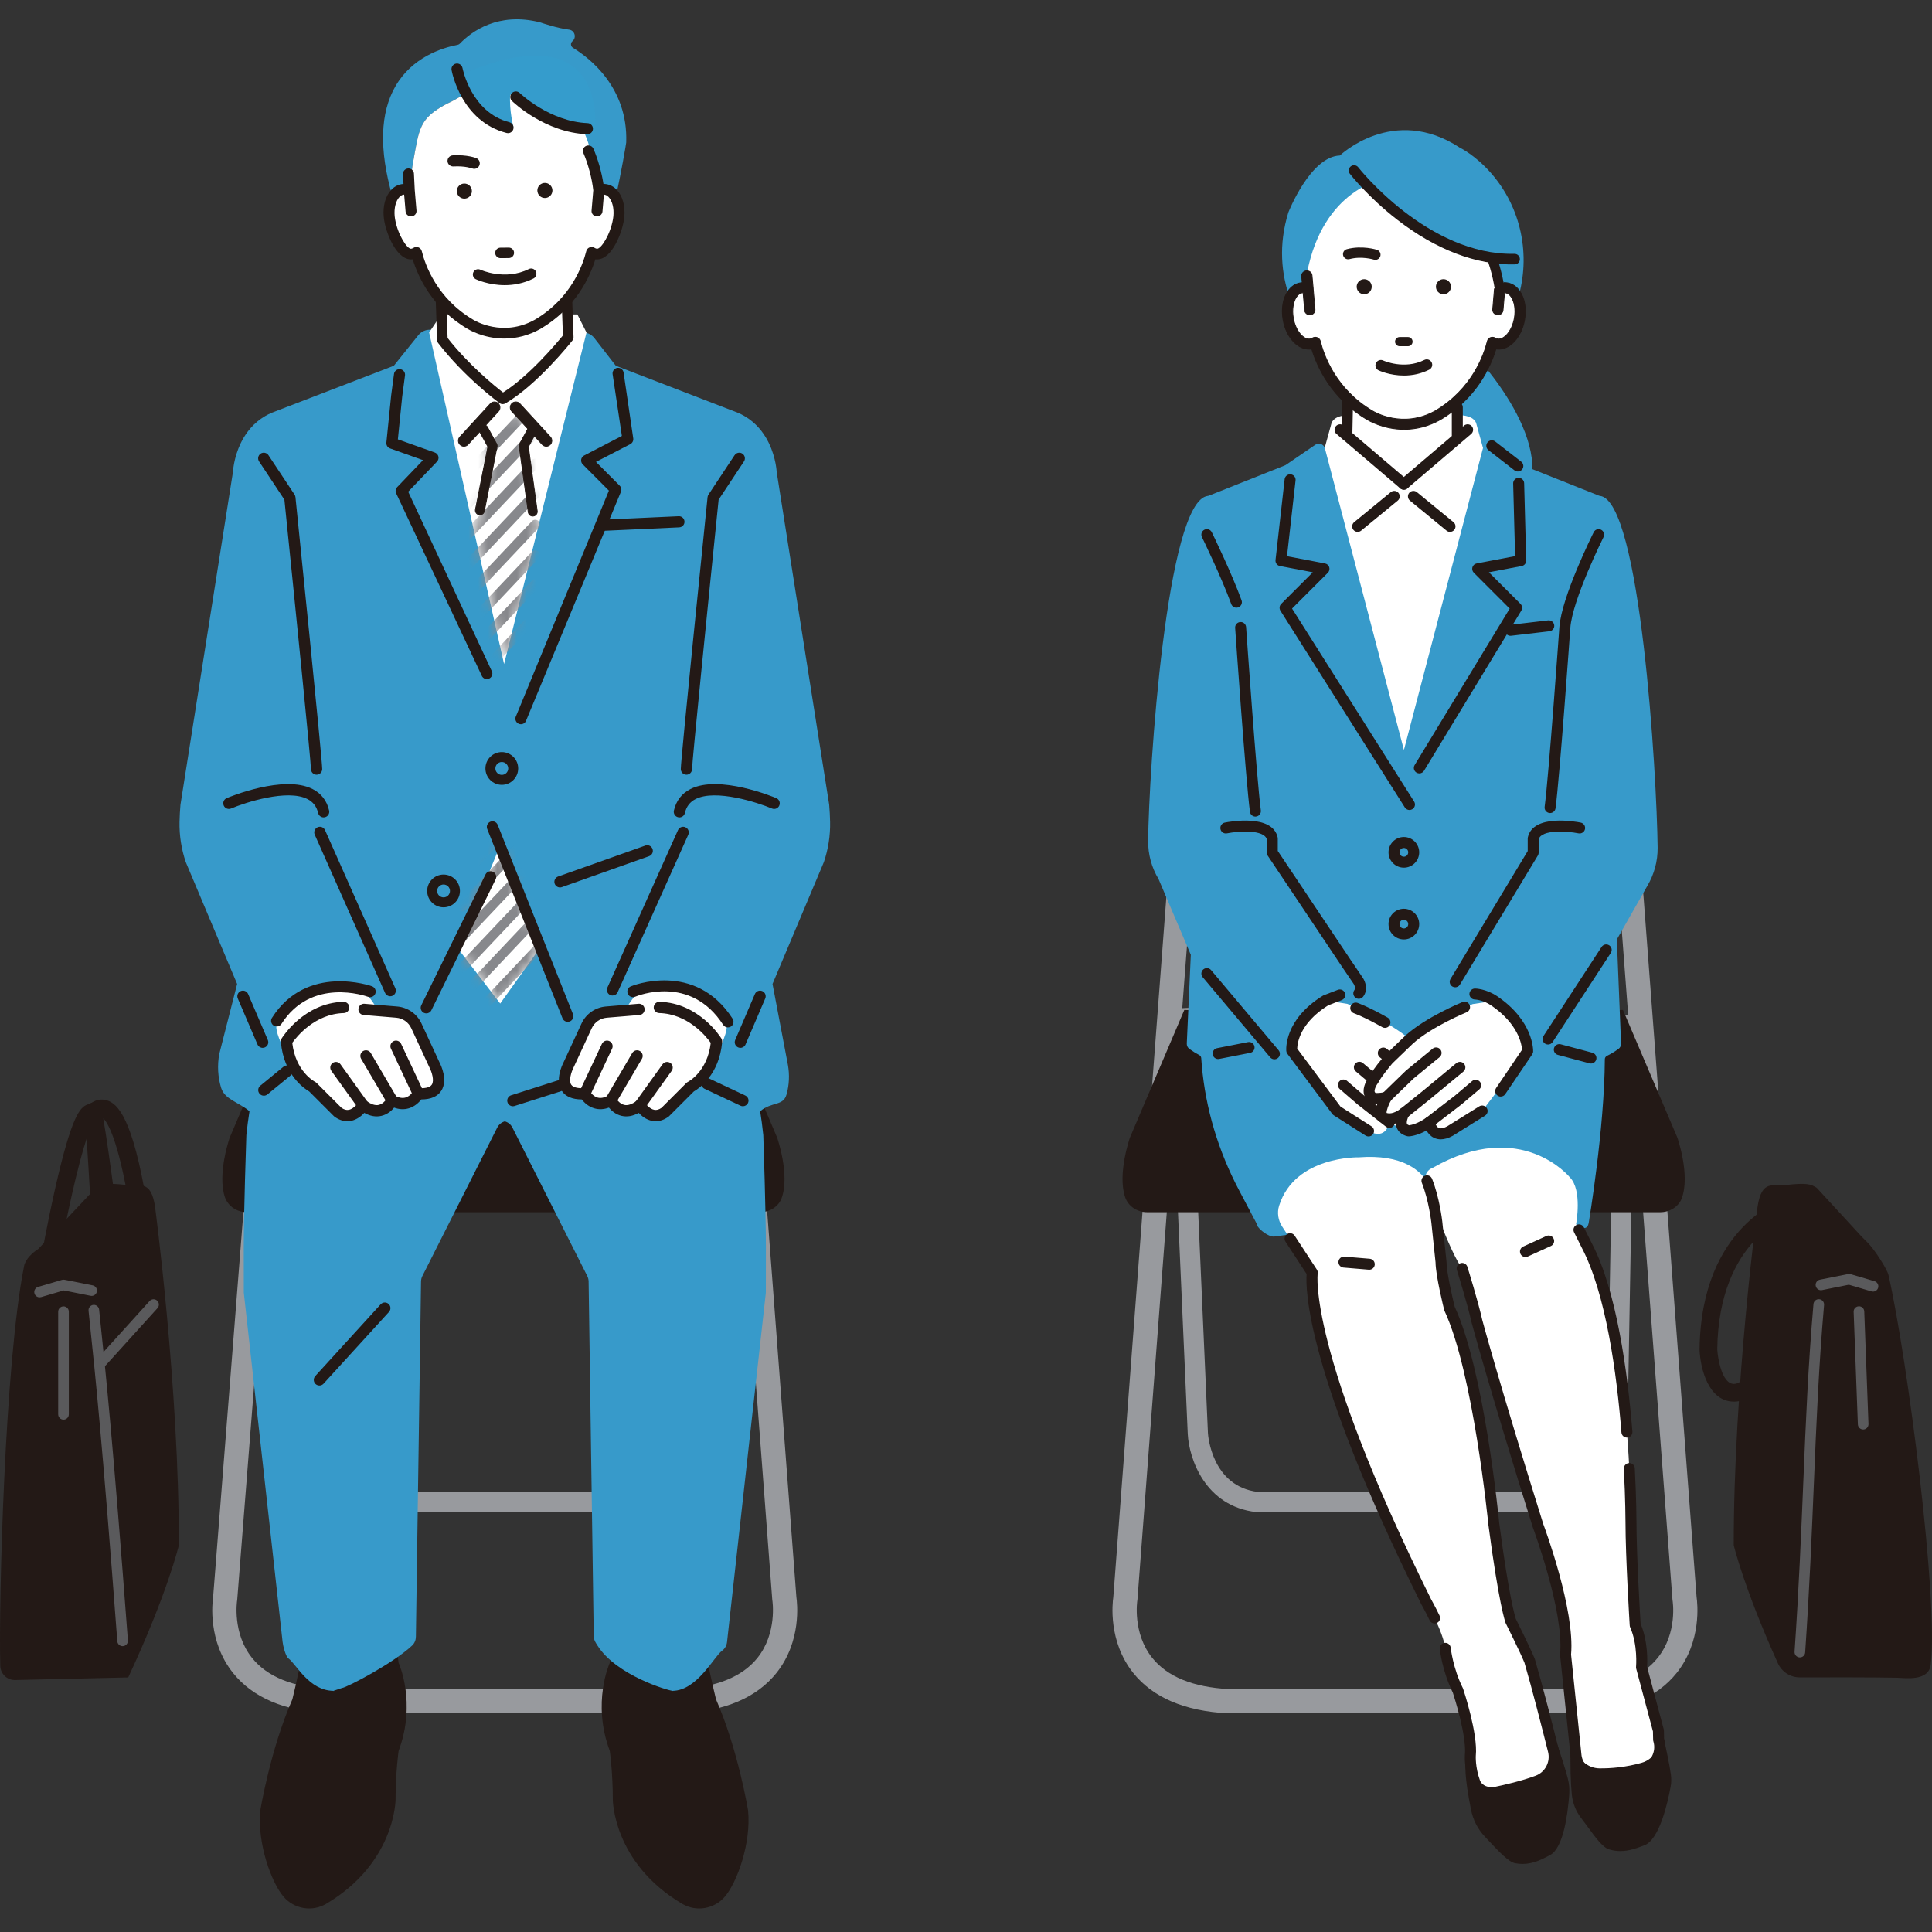 <svg width="200" height="200" viewBox="0 0 200 200" fill="none" xmlns="http://www.w3.org/2000/svg">
<rect x="0" y="0" width="200" height="200" fill="#333333" stroke="none"/>
<path d="M54.477 156.535H36.928L36.87 156.529C31.561 155.942 29.902 150.993 29.767 148.458L27.823 104.425L29.912 104.333L31.856 148.356C31.869 148.57 32.236 153.873 37.045 154.444H54.477V156.535Z" fill="#989A9E"/>
<path d="M68.115 156.535H50.566V154.443H67.998C70.006 154.205 71.483 153.131 72.389 151.25C73.058 149.862 73.176 148.504 73.186 148.359L73.954 105.058L76.046 105.095L75.276 148.458C75.141 150.993 73.483 155.942 68.173 156.528L68.115 156.535Z" fill="#989A9E"/>
<path d="M58.294 177.36L33.876 177.359C29.434 177.127 26.153 175.722 24.123 173.184C21.5 169.902 21.975 165.912 22.062 165.329L28.232 86.919L30.734 87.116L24.555 165.631L24.546 165.688C24.541 165.716 24.023 169.06 26.101 171.638C27.66 173.573 30.31 174.654 33.975 174.85H58.294V177.36Z" fill="#989A9E"/>
<path d="M70.593 177.359H46.208V174.85H70.527C74.192 174.653 76.841 173.572 78.401 171.637C80.478 169.059 79.961 165.716 79.955 165.683L79.942 165.57L73.768 84.072L76.27 83.883L82.441 165.331C82.528 165.921 82.998 169.905 80.378 173.183C78.349 175.721 75.068 177.126 70.626 177.358L70.593 177.359Z" fill="#989A9E"/>
<path d="M80.453 117.773L74.82 104.549L52.115 104.912L29.41 104.549L23.776 117.773C23.776 117.773 22.47 121.52 23.28 123.926C23.595 124.857 24.521 125.487 25.562 125.487H78.672C79.659 125.487 80.573 124.928 80.903 124.054C81.807 121.657 80.453 117.773 80.453 117.773Z" fill="#231916"/>
<path d="M26.948 187.413C26.948 187.413 27.968 181.15 30.266 175.912C30.266 175.912 32.36 167.589 32.045 163.818L40.202 164.11L41.264 172.142C41.264 172.142 43.149 176.227 41.264 181.254C41.264 181.254 40.949 183.454 40.949 186.282C40.949 186.282 40.949 192.839 33.761 197.086C32.315 197.941 30.455 197.624 29.359 196.352C28.086 194.874 26.61 190.796 26.948 187.413Z" fill="#231916"/>
<path d="M77.439 187.413C77.439 187.413 76.42 181.15 74.121 175.912C74.121 175.912 72.028 167.589 72.342 163.818L64.186 164.11L63.124 172.142C63.124 172.142 61.238 176.227 63.124 181.254C63.124 181.254 63.438 183.454 63.438 186.282C63.438 186.282 63.438 192.839 70.626 197.086C72.072 197.941 73.932 197.624 75.029 196.352C76.302 194.874 77.778 190.796 77.439 187.413Z" fill="#231916"/>
<path d="M85.932 85.074C85.919 84.486 85.888 83.898 85.838 83.312L80.401 48.849C80.401 48.849 80.388 48.539 80.299 48.051C80.289 47.997 80.278 47.941 80.266 47.883C80.243 47.766 80.215 47.641 80.182 47.51C80.101 47.182 79.989 46.813 79.837 46.426C79.776 46.271 79.709 46.114 79.634 45.955C79.597 45.875 79.558 45.795 79.517 45.715C79.025 44.755 78.261 43.77 77.077 43.077C76.866 42.953 76.642 42.84 76.404 42.736L63.801 37.883L63.795 37.88L63.824 37.845L63.728 37.837L61.527 34.998C61.245 34.635 60.812 34.418 60.352 34.41L44.516 34.133C44.046 34.125 43.598 34.335 43.303 34.703L40.791 37.837L40.694 37.845L40.723 37.88L40.718 37.883L28.114 42.736C27.876 42.84 27.652 42.953 27.442 43.077C26.257 43.77 25.494 44.755 25.002 45.715C24.961 45.795 24.922 45.875 24.884 45.955C24.81 46.114 24.742 46.271 24.681 46.426C24.529 46.813 24.418 47.182 24.336 47.51C24.304 47.641 24.276 47.766 24.252 47.883C24.24 47.941 24.23 47.997 24.219 48.051C24.13 48.539 24.117 48.849 24.117 48.849L18.681 83.312C18.63 83.899 18.599 84.486 18.586 85.074C18.557 86.492 18.776 87.904 19.232 89.247L24.548 101.86L22.693 109.133C22.489 110.294 22.547 111.489 22.893 112.616C23.259 113.81 24.687 114.085 25.827 115.033C25.702 115.827 25.593 116.636 25.508 117.457C25.506 117.487 25.504 117.517 25.502 117.548C25.48 118.186 25.235 125.448 25.232 129.09C25.234 129.134 25.236 133.771 25.238 133.815L29.254 169.969C29.291 170.341 29.561 171.468 29.861 171.683C30.675 172.268 31.988 175.017 34.521 175.033C34.563 175.033 34.48 175.036 34.521 175.033C34.604 175.026 34.301 175.06 34.521 175.033C34.819 175.065 34.201 175.031 34.521 175.033C34.559 175.032 35.358 174.743 35.395 174.742C35.895 174.702 40.747 172.163 42.674 170.335C42.919 170.103 43.049 169.771 43.053 169.431L43.585 132.661C43.588 132.462 43.636 132.266 43.726 132.089L51.468 116.738C51.643 116.39 51.936 116.171 52.259 116.082C52.583 116.171 52.876 116.39 53.051 116.738L60.793 132.089C60.882 132.266 60.93 132.462 60.933 132.661L61.465 169.431C61.47 169.771 61.665 170.05 61.844 170.335C63.796 173.431 69.123 174.993 69.622 175.033C69.659 175.034 69.585 175.032 69.622 175.033C69.942 175.031 69.325 175.065 69.622 175.033C69.843 175.06 69.539 175.026 69.622 175.033C69.663 175.036 69.581 175.033 69.622 175.033C72.156 175.017 73.923 171.478 74.737 170.894C75.037 170.678 75.228 170.341 75.264 169.969L79.281 133.815C79.282 133.771 79.285 129.134 79.287 129.09C79.284 125.448 79.038 118.186 79.017 117.548C79.015 117.517 79.013 117.487 79.01 117.457C78.925 116.636 78.817 115.827 78.692 115.033C79.924 114.008 81.077 114.533 81.424 113.29C81.701 112.298 81.744 111.257 81.565 110.242L79.971 101.86L85.286 89.247C85.742 87.904 85.962 86.492 85.932 85.074Z" fill="#379ACA"/>
<path d="M51.908 32.552L46.034 32.02L44.424 34.418L52.182 68.745L60.714 34.422L59.771 32.552H51.908Z" fill="white"/>
<path d="M48.028 46.2C47.889 46.2 47.749 46.15 47.639 46.047C47.405 45.832 47.39 45.467 47.605 45.232L50.76 41.792C50.974 41.558 51.339 41.542 51.572 41.758C51.806 41.974 51.822 42.339 51.606 42.574L48.452 46.014C48.339 46.137 48.184 46.2 48.028 46.2Z" fill="#231915"/>
<path d="M51.184 41.646C51.176 41.646 51.169 41.646 51.161 41.647C51.018 41.653 50.886 41.714 50.79 41.819L47.635 45.259C47.435 45.477 47.45 45.817 47.666 46.017C47.765 46.109 47.894 46.159 48.029 46.159C48.178 46.159 48.321 46.096 48.422 45.986L51.577 42.547C51.777 42.329 51.762 41.988 51.545 41.788C51.446 41.696 51.318 41.646 51.184 41.646ZM48.029 46.24C47.873 46.24 47.725 46.182 47.612 46.077C47.362 45.846 47.346 45.455 47.575 45.205L50.73 41.765C50.841 41.643 50.993 41.572 51.158 41.566C51.322 41.557 51.479 41.617 51.6 41.728C51.85 41.959 51.866 42.351 51.636 42.601L48.482 46.041C48.366 46.167 48.2 46.24 48.029 46.24Z" fill="#231915"/>
<path d="M53.926 74.974C53.83 74.974 53.733 74.95 53.643 74.899C53.367 74.741 53.27 74.389 53.426 74.112L63.033 50.789L60.325 48.073C60.195 47.943 60.135 47.758 60.163 47.576C60.192 47.394 60.305 47.237 60.468 47.152L64.376 45.129L63.413 38.707C63.384 38.389 63.617 38.109 63.934 38.079C64.249 38.049 64.53 38.284 64.559 38.602L65.557 45.411C65.578 45.645 65.456 45.869 65.248 45.977L61.696 47.816L64.156 50.284C64.339 50.467 64.377 50.751 64.25 50.977L54.427 74.681C54.322 74.869 54.126 74.974 53.926 74.974Z" fill="#231915"/>
<path d="M50.395 70.3C50.205 70.3 50.018 70.204 49.908 70.03L41.044 51.137C40.903 50.913 40.932 50.621 41.115 50.429L43.79 47.635L40.378 46.42C40.128 46.331 39.971 46.083 39.998 45.818L40.491 40.949L40.783 38.741C40.811 38.424 41.089 38.19 41.406 38.216C41.722 38.244 41.957 38.524 41.929 38.841L41.636 41.058L41.188 45.484L45.015 46.846C45.199 46.911 45.337 47.066 45.382 47.257C45.427 47.447 45.373 47.648 45.237 47.789L42.257 50.903L50.881 69.414C51.051 69.684 50.971 70.04 50.702 70.21C50.607 70.271 50.5 70.3 50.395 70.3Z" fill="#231915"/>
<path d="M62.243 54.959C61.94 54.959 61.686 54.721 61.669 54.413C61.653 54.094 61.896 53.823 62.214 53.806L70.253 53.439C70.571 53.42 70.841 53.667 70.858 53.985C70.875 54.303 70.631 54.575 70.314 54.592L62.274 54.959C62.264 54.959 62.254 54.959 62.243 54.959Z" fill="#231915"/>
<mask id="mask0_1525_135987" style="mask-type:luminance" maskUnits="userSpaceOnUse" x="49" y="43" width="7" height="26">
<path d="M52.182 68.745L55.771 54.67L54.204 46.546L54.224 45.947L55.287 44.81L53.916 43.159H50.624L49.252 44.81L50.744 46.805L50.764 47.403L49.125 55.206L52.182 68.745Z" fill="white"/>
</mask>
<g mask="url(#mask0_1525_135987)">
<path d="M48.246 49.723C48.124 49.723 48.003 49.678 47.907 49.587C47.71 49.4 47.702 49.088 47.889 48.89L55.056 41.308C55.243 41.11 55.554 41.102 55.752 41.289C55.949 41.477 55.957 41.789 55.77 41.987L48.603 49.569C48.506 49.671 48.376 49.723 48.246 49.723Z" fill="#87888C"/>
<path d="M48.246 52.885C48.124 52.885 48.003 52.84 47.907 52.749C47.71 52.562 47.702 52.25 47.889 52.052L55.056 44.47C55.243 44.272 55.554 44.264 55.752 44.452C55.949 44.639 55.957 44.951 55.77 45.149L48.603 52.731C48.506 52.833 48.376 52.885 48.246 52.885Z" fill="#87888C"/>
<path d="M48.246 56.048C48.124 56.048 48.003 56.003 47.907 55.912C47.71 55.725 47.702 55.412 47.889 55.215L55.056 47.633C55.243 47.435 55.554 47.426 55.752 47.614C55.949 47.802 55.957 48.114 55.77 48.312L48.603 55.894C48.506 55.996 48.376 56.048 48.246 56.048Z" fill="#87888C"/>
<path d="M48.246 59.211C48.124 59.211 48.003 59.166 47.907 59.075C47.71 58.888 47.702 58.575 47.889 58.378L55.056 50.796C55.243 50.598 55.554 50.589 55.752 50.777C55.949 50.965 55.957 51.277 55.77 51.475L48.603 59.057C48.506 59.159 48.376 59.211 48.246 59.211Z" fill="#87888C"/>
<path d="M48.246 62.373C48.124 62.373 48.003 62.328 47.907 62.238C47.71 62.05 47.702 61.738 47.889 61.54L55.056 53.958C55.243 53.76 55.554 53.752 55.752 53.94C55.949 54.127 55.957 54.44 55.77 54.637L48.603 62.219C48.506 62.322 48.376 62.373 48.246 62.373Z" fill="#87888C"/>
<path d="M48.246 68.537C48.124 68.537 48.003 68.492 47.907 68.402C47.71 68.214 47.702 67.902 47.889 67.704L55.056 60.123C55.243 59.924 55.554 59.916 55.752 60.104C55.949 60.292 55.957 60.604 55.77 60.802L48.603 68.383C48.506 68.486 48.376 68.537 48.246 68.537Z" fill="#87888C"/>
<path d="M48.246 71.806C48.124 71.806 48.003 71.761 47.907 71.67C47.71 71.483 47.702 71.171 47.889 70.973L55.056 63.391C55.243 63.193 55.554 63.185 55.752 63.372C55.949 63.56 55.957 63.872 55.77 64.07L48.603 71.652C48.506 71.754 48.376 71.806 48.246 71.806Z" fill="#87888C"/>
<path d="M48.246 65.536C48.124 65.536 48.003 65.492 47.907 65.401C47.71 65.213 47.702 64.901 47.889 64.703L55.056 57.121C55.243 56.924 55.554 56.915 55.752 57.103C55.949 57.29 55.957 57.602 55.77 57.8L48.603 65.382C48.506 65.485 48.376 65.536 48.246 65.536Z" fill="#87888C"/>
</g>
<path d="M49.68 53.298C49.655 53.298 49.63 53.296 49.605 53.292C49.349 53.251 49.174 53.009 49.215 52.752L50.503 46.247L49.645 44.673C49.52 44.444 49.604 44.158 49.831 44.033C50.059 43.908 50.344 43.992 50.47 44.22L51.405 45.936C51.455 46.027 51.473 46.133 51.457 46.236L50.143 52.901C50.106 53.133 49.907 53.298 49.68 53.298Z" fill="#231915"/>
<path d="M50.056 44.016C49.985 44.016 49.915 44.033 49.851 44.069C49.643 44.183 49.567 44.445 49.68 44.654L50.539 46.227C50.544 46.236 50.545 46.245 50.543 46.255L49.255 52.76C49.218 52.993 49.377 53.215 49.612 53.252C49.853 53.291 50.066 53.127 50.103 52.895L51.417 46.229C51.432 46.136 51.415 46.039 51.37 45.955L50.434 44.24C50.379 44.139 50.287 44.065 50.177 44.033C50.137 44.022 50.097 44.016 50.056 44.016ZM49.68 53.339C49.653 53.339 49.626 53.337 49.599 53.332C49.321 53.288 49.131 53.025 49.175 52.746L50.461 46.253L49.609 44.692C49.474 44.445 49.565 44.133 49.812 43.998C49.931 43.932 50.069 43.917 50.2 43.955C50.331 43.993 50.439 44.081 50.505 44.201L51.441 45.916C51.495 46.016 51.514 46.132 51.497 46.243L50.183 52.909C50.143 53.157 49.932 53.339 49.68 53.339Z" fill="#231915"/>
<path d="M55.148 53.429C54.922 53.429 54.722 53.263 54.685 53.031L53.748 46.236C53.731 46.133 53.75 46.027 53.8 45.936L54.735 44.22C54.859 43.992 55.146 43.908 55.373 44.033C55.6 44.158 55.684 44.444 55.56 44.673L54.701 46.247L55.613 52.883C55.654 53.14 55.479 53.382 55.223 53.422C55.198 53.426 55.173 53.429 55.148 53.429Z" fill="#231915"/>
<path d="M55.148 44.015C55.108 44.015 55.067 44.021 55.027 44.033C54.917 44.065 54.825 44.139 54.77 44.24L53.835 45.955C53.789 46.038 53.772 46.136 53.788 46.23L54.725 53.026C54.761 53.258 54.977 53.422 55.216 53.382C55.45 53.345 55.61 53.123 55.573 52.889L54.661 46.252C54.66 46.244 54.661 46.235 54.666 46.227L55.524 44.653C55.638 44.445 55.561 44.182 55.353 44.068C55.289 44.033 55.219 44.015 55.148 44.015ZM55.148 53.469C54.896 53.469 54.684 53.288 54.645 53.038L53.708 46.242C53.69 46.131 53.71 46.015 53.764 45.916L54.699 44.201C54.764 44.081 54.873 43.993 55.004 43.955C55.135 43.917 55.273 43.932 55.392 43.997C55.639 44.133 55.73 44.444 55.595 44.692L54.743 46.254L55.653 52.877C55.697 53.155 55.507 53.418 55.229 53.462C55.202 53.467 55.175 53.469 55.148 53.469Z" fill="#231915"/>
<path d="M56.55 46.2C56.394 46.2 56.239 46.137 56.126 46.014L52.971 42.574C52.756 42.339 52.771 41.974 53.005 41.758C53.239 41.543 53.603 41.558 53.818 41.792L56.973 45.232C57.188 45.466 57.173 45.832 56.939 46.047C56.828 46.15 56.689 46.2 56.55 46.2Z" fill="#231915"/>
<path d="M53.395 41.646C53.26 41.646 53.132 41.696 53.033 41.788C52.816 41.989 52.802 42.329 53.002 42.547L56.156 45.986C56.257 46.096 56.401 46.159 56.55 46.159C56.684 46.159 56.813 46.109 56.912 46.018C57.129 45.817 57.143 45.477 56.943 45.259L53.788 41.82C53.692 41.714 53.56 41.653 53.417 41.647C53.41 41.647 53.402 41.646 53.395 41.646ZM56.55 46.24C56.378 46.24 56.212 46.168 56.096 46.041L52.942 42.601C52.712 42.351 52.728 41.959 52.978 41.729C53.099 41.617 53.255 41.56 53.421 41.566C53.585 41.573 53.737 41.644 53.848 41.765L57.003 45.205C57.233 45.455 57.216 45.847 56.967 46.077C56.853 46.182 56.705 46.24 56.55 46.24Z" fill="#231915"/>
<path d="M51.947 78.884C51.579 78.884 51.281 79.183 51.281 79.55C51.281 79.917 51.579 80.216 51.947 80.216C52.313 80.216 52.612 79.917 52.612 79.55C52.612 79.183 52.313 78.884 51.947 78.884ZM51.947 81.246C51.011 81.246 50.251 80.485 50.251 79.55C50.251 78.615 51.011 77.855 51.947 77.855C52.882 77.855 53.642 78.615 53.642 79.55C53.642 80.485 52.882 81.246 51.947 81.246Z" fill="#231915"/>
<path d="M45.916 91.565C45.549 91.565 45.251 91.864 45.251 92.231C45.251 92.598 45.549 92.897 45.916 92.897C46.283 92.897 46.582 92.598 46.582 92.231C46.582 91.864 46.283 91.565 45.916 91.565ZM45.916 93.927C44.981 93.927 44.221 93.166 44.221 92.231C44.221 91.296 44.981 90.535 45.916 90.535C46.852 90.535 47.612 91.296 47.612 92.231C47.612 93.166 46.852 93.927 45.916 93.927Z" fill="#231915"/>
<path d="M59.305 4.942C59.191 4.873 59.119 4.755 59.108 4.619C59.098 4.485 59.149 4.36 59.249 4.274L59.272 4.254C59.473 4.077 59.55 3.806 59.472 3.548C59.394 3.287 59.179 3.104 58.911 3.071C57.704 2.924 56.114 2.384 55.937 2.323C55.917 2.316 55.897 2.31 55.876 2.305C51.575 1.233 48.844 3.233 47.598 4.521C47.539 4.582 47.464 4.623 47.381 4.639C45.72 4.959 42.674 5.94 40.947 8.91C39.345 11.665 39.23 15.482 40.602 20.262C40.632 20.22 40.673 20.231 40.724 20.279C40.963 19.915 41.287 19.671 41.67 19.608C41.905 19.57 42.141 19.605 42.368 19.697L42.693 17.211C43.404 13.211 43.368 12.285 46.274 10.736C46.274 10.736 47.917 10.015 49.163 8.906C53.989 6.69 57.483 10.015 59.905 13.815C59.905 13.815 61.35 15.429 60.908 15.61C61.044 15.923 61.376 17.062 61.637 18.086C61.81 18.767 61.953 19.396 61.985 19.697C62.213 19.605 62.448 19.57 62.683 19.608C63.122 19.68 63.482 19.989 63.727 20.444C64.32 17.863 64.815 14.882 64.823 14.764L64.826 14.728C65.018 9.06 61.029 5.997 59.305 4.942Z" fill="#379ACA"/>
<path d="M45.796 35.183L45.524 27.311H58.554L58.825 34.911C58.825 34.911 55.297 39.391 52.039 41.291C52.039 41.291 48.51 38.712 45.796 35.183Z" fill="white"/>
<path d="M46.336 34.988C48.508 37.769 51.2 39.953 52.074 40.63C54.781 38.923 57.648 35.494 58.272 34.727L58.026 27.858H46.09L46.336 34.988ZM52.039 41.837C51.926 41.837 51.812 41.802 51.717 41.732C51.57 41.625 48.093 39.066 45.362 35.517C45.293 35.426 45.253 35.316 45.249 35.202L44.978 27.33C44.973 27.182 45.028 27.038 45.131 26.931C45.234 26.825 45.376 26.765 45.524 26.765H58.554C58.848 26.765 59.09 26.998 59.1 27.292L59.372 34.892C59.376 35.021 59.335 35.148 59.255 35.25C59.108 35.436 55.623 39.833 52.315 41.763C52.229 41.813 52.134 41.837 52.039 41.837Z" fill="#231915"/>
<path d="M49.162 8.906C53.988 6.689 57.794 9.352 60.216 13.153C60.216 13.153 61.35 15.429 60.908 15.61C61.043 15.922 61.376 17.062 61.637 18.085C61.81 18.767 61.953 19.396 61.985 19.697C62.212 19.605 62.448 19.57 62.682 19.608C63.693 19.774 64.289 21.191 64.015 22.773C63.74 24.356 62.698 26.458 61.687 26.293C61.528 26.266 61.38 26.206 61.243 26.122C60.889 27.552 59.623 31.244 55.639 33.582C51.973 35.624 48.713 33.582 48.713 33.582C44.729 31.244 43.463 27.552 43.11 26.122C42.973 26.206 42.825 26.266 42.665 26.293C41.654 26.458 40.612 24.356 40.337 22.773C40.063 21.191 40.66 19.774 41.67 19.608C41.904 19.57 42.141 19.605 42.368 19.697L42.693 17.211C43.403 13.211 43.367 12.285 46.274 10.736C46.274 10.736 47.917 10.015 49.162 8.906Z" fill="white"/>
<path d="M62.761 19.148C62.64 19.128 62.518 19.122 62.395 19.13C62.209 17.895 61.824 16.52 61.35 15.429C61.247 15.192 60.965 15.082 60.721 15.181C60.477 15.281 60.362 15.555 60.465 15.791C60.967 16.947 61.363 18.442 61.502 19.705L61.324 21.811C61.302 22.068 61.499 22.293 61.763 22.314C61.776 22.315 61.789 22.316 61.803 22.316C62.05 22.316 62.26 22.131 62.281 21.888L62.435 20.063C62.492 20.059 62.548 20.059 62.602 20.067C63.244 20.173 63.787 21.278 63.542 22.696C63.254 24.349 62.267 25.912 61.768 25.834C61.679 25.819 61.591 25.784 61.499 25.728C61.368 25.648 61.205 25.634 61.062 25.69C60.919 25.747 60.812 25.867 60.776 26.013C60.427 27.424 59.204 30.946 55.4 33.178C52.044 35.048 49.096 33.267 48.962 33.184C45.148 30.945 43.925 27.423 43.577 26.013C43.54 25.867 43.434 25.747 43.29 25.69C43.147 25.634 42.984 25.648 42.853 25.728C42.762 25.784 42.674 25.819 42.586 25.833C42.085 25.916 41.098 24.349 40.811 22.696C40.565 21.278 41.108 20.173 41.749 20.068C41.803 20.059 41.86 20.059 41.918 20.063L42.072 21.888C42.093 22.132 42.303 22.316 42.55 22.316C42.563 22.316 42.577 22.315 42.59 22.314C42.854 22.293 43.051 22.068 43.029 21.811L42.848 19.669L42.764 17.97C42.752 17.713 42.529 17.515 42.262 17.526C41.997 17.539 41.793 17.757 41.805 18.014L41.86 19.126C41.769 19.127 41.68 19.134 41.59 19.148C40.299 19.36 39.541 20.987 39.864 22.851C40.122 24.333 41.228 26.999 42.746 26.752C42.759 26.75 42.771 26.748 42.784 26.745C43.307 28.493 44.747 31.799 48.453 33.974C48.547 34.033 50.066 34.961 52.205 34.961C53.305 34.961 54.569 34.716 55.888 33.981C59.603 31.8 61.044 28.493 61.569 26.745C61.581 26.748 61.594 26.75 61.607 26.753C61.673 26.763 61.739 26.768 61.804 26.768C63.216 26.768 64.242 24.268 64.489 22.851C64.812 20.987 64.053 19.36 62.761 19.148Z" fill="#231915"/>
<path d="M42.783 26.659C42.821 26.659 42.856 26.683 42.867 26.721C43.394 28.476 44.825 31.744 48.497 33.899C48.563 33.94 50.076 34.874 52.205 34.874C53.467 34.874 54.691 34.548 55.846 33.905C59.525 31.746 60.959 28.477 61.485 26.721C61.498 26.677 61.541 26.651 61.586 26.66L61.622 26.667C61.682 26.677 61.75 26.68 61.803 26.682C63.168 26.681 64.17 24.177 64.403 22.836C64.59 21.757 64.407 20.698 63.914 20.004C63.609 19.575 63.206 19.309 62.748 19.234C62.633 19.215 62.516 19.21 62.4 19.216C62.354 19.221 62.316 19.187 62.309 19.142C62.124 17.91 61.736 16.534 61.27 15.464C61.187 15.27 60.955 15.18 60.754 15.262C60.656 15.302 60.581 15.377 60.542 15.472C60.504 15.564 60.505 15.666 60.545 15.757C61.049 16.917 61.449 18.426 61.589 19.695L61.41 21.819C61.402 21.917 61.433 22.013 61.498 22.09C61.566 22.17 61.663 22.219 61.77 22.228C61.782 22.229 61.792 22.229 61.803 22.229C62.006 22.229 62.178 22.076 62.194 21.881L62.349 20.056C62.352 20.014 62.386 19.98 62.428 19.977C62.498 19.971 62.56 19.973 62.617 19.982C62.854 20.021 63.077 20.178 63.261 20.436C63.644 20.974 63.781 21.825 63.627 22.711C63.35 24.304 62.357 26.019 61.755 25.919C61.653 25.902 61.555 25.864 61.454 25.802C61.346 25.736 61.212 25.724 61.094 25.771C60.977 25.817 60.89 25.916 60.861 26.034C60.509 27.455 59.277 31.003 55.444 33.253C52.046 35.147 49.042 33.336 48.916 33.258C45.075 31.003 43.844 27.455 43.492 26.034C43.463 25.915 43.376 25.817 43.259 25.771C43.141 25.724 43.006 25.736 42.898 25.802C42.798 25.864 42.7 25.902 42.6 25.919C41.998 26.017 41.004 24.309 40.725 22.711C40.572 21.825 40.709 20.974 41.092 20.435C41.276 20.178 41.498 20.021 41.735 19.982C41.793 19.973 41.855 19.971 41.925 19.977C41.967 19.98 42.001 20.013 42.004 20.056L42.159 21.881C42.176 22.086 42.368 22.247 42.583 22.228C42.691 22.219 42.787 22.17 42.856 22.09C42.92 22.013 42.951 21.917 42.943 21.819L42.761 19.676L42.678 17.974C42.667 17.762 42.483 17.605 42.266 17.613C42.159 17.618 42.06 17.664 41.989 17.742C41.922 17.816 41.887 17.911 41.892 18.01L41.947 19.122C41.948 19.146 41.939 19.169 41.923 19.186C41.907 19.204 41.884 19.214 41.86 19.214C41.774 19.214 41.688 19.22 41.604 19.234C41.147 19.309 40.744 19.575 40.44 20.003C39.945 20.698 39.763 21.757 39.95 22.836C40.202 24.289 41.278 26.903 42.733 26.667L42.767 26.661C42.772 26.66 42.777 26.659 42.783 26.659ZM52.205 35.048C50.026 35.048 48.472 34.088 48.407 34.047C44.736 31.893 43.274 28.64 42.723 26.843C41.167 27.057 40.039 24.366 39.779 22.866C39.581 21.725 39.77 20.645 40.298 19.903C40.63 19.436 41.072 19.146 41.576 19.063C41.64 19.052 41.705 19.046 41.769 19.042L41.719 18.018C41.712 17.874 41.762 17.734 41.861 17.626C41.963 17.513 42.104 17.447 42.258 17.44C42.57 17.421 42.836 17.662 42.851 17.966L42.935 19.664L43.116 21.804C43.128 21.949 43.083 22.09 42.988 22.202C42.89 22.318 42.751 22.389 42.597 22.401C42.582 22.402 42.566 22.402 42.55 22.402C42.258 22.402 42.01 22.18 41.986 21.895L41.838 20.147C41.811 20.147 41.786 20.15 41.763 20.153C41.573 20.185 41.39 20.317 41.234 20.536C40.882 21.031 40.753 21.853 40.897 22.681C41.182 24.325 42.166 25.813 42.571 25.748C42.649 25.735 42.726 25.704 42.808 25.654C42.962 25.56 43.154 25.543 43.322 25.609C43.491 25.676 43.618 25.819 43.661 25.992C44.007 27.392 45.22 30.887 49.006 33.109C49.13 33.186 52.05 34.946 55.358 33.102C59.133 30.887 60.346 27.392 60.692 25.992C60.735 25.82 60.861 25.676 61.03 25.61C61.199 25.543 61.391 25.56 61.545 25.654C61.627 25.704 61.704 25.735 61.782 25.748C62.195 25.817 63.171 24.321 63.456 22.681C63.6 21.853 63.471 21.031 63.119 20.537C62.963 20.317 62.779 20.185 62.589 20.153C62.566 20.149 62.542 20.147 62.515 20.147L62.367 21.895C62.342 22.195 62.068 22.428 61.755 22.401C61.603 22.389 61.464 22.318 61.365 22.202C61.27 22.09 61.225 21.949 61.238 21.804L61.416 19.698C61.278 18.461 60.883 16.971 60.386 15.826C60.328 15.691 60.326 15.543 60.381 15.407C60.438 15.268 60.547 15.159 60.689 15.101C60.976 14.983 61.309 15.115 61.43 15.395C61.891 16.456 62.277 17.813 62.469 19.04C62.572 19.037 62.674 19.046 62.776 19.063H62.776C63.28 19.146 63.723 19.436 64.055 19.903C64.583 20.645 64.772 21.725 64.574 22.866C64.357 24.115 63.357 26.855 61.804 26.855C61.745 26.853 61.688 26.852 61.63 26.844C61.078 28.641 59.614 31.895 55.932 34.056C54.75 34.715 53.496 35.048 52.205 35.048Z" fill="#231915"/>
<path d="M55.626 19.722C55.63 20.154 55.982 20.501 56.414 20.497C56.845 20.494 57.192 20.141 57.188 19.71C57.185 19.279 56.833 18.932 56.401 18.936C55.97 18.939 55.623 19.291 55.626 19.722Z" fill="#231915"/>
<path d="M47.289 19.787C47.293 20.218 47.645 20.565 48.077 20.562C48.508 20.558 48.855 20.206 48.851 19.775C48.848 19.343 48.495 18.997 48.064 19C47.633 19.003 47.286 19.356 47.289 19.787Z" fill="#231915"/>
<path d="M52.677 26.648C52.939 26.646 53.15 26.432 53.148 26.17C53.146 25.907 52.931 25.696 52.669 25.698L51.801 25.705C51.539 25.707 51.328 25.922 51.33 26.184C51.332 26.447 51.547 26.658 51.809 26.655L52.677 26.648Z" fill="#231915"/>
<path d="M52.828 25.795C52.778 25.775 52.725 25.764 52.67 25.765L51.802 25.771C51.693 25.772 51.59 25.816 51.514 25.894C51.437 25.971 51.395 26.074 51.396 26.183C51.397 26.293 51.44 26.395 51.518 26.472C51.596 26.548 51.699 26.59 51.808 26.589L52.676 26.582C52.785 26.581 52.888 26.538 52.964 26.46C53.041 26.382 53.083 26.279 53.082 26.17C53.081 26.061 53.038 25.959 52.96 25.882C52.921 25.844 52.876 25.815 52.828 25.795ZM51.6 26.682C51.536 26.656 51.476 26.616 51.425 26.566C51.322 26.465 51.265 26.329 51.264 26.185C51.263 26.04 51.318 25.903 51.419 25.8C51.521 25.697 51.656 25.64 51.801 25.639L52.669 25.632C52.813 25.631 52.95 25.686 53.053 25.788C53.156 25.889 53.213 26.024 53.214 26.169C53.216 26.314 53.16 26.45 53.059 26.553C52.958 26.657 52.822 26.714 52.677 26.715L51.809 26.722C51.736 26.723 51.665 26.709 51.6 26.682Z" fill="#231915"/>
<path d="M52.249 29.519C50.583 29.519 49.34 28.944 49.261 28.907C48.989 28.777 48.872 28.452 49.001 28.18C49.13 27.908 49.454 27.792 49.726 27.92C49.752 27.932 52.277 29.085 54.74 27.854C55.009 27.719 55.337 27.828 55.472 28.098C55.606 28.367 55.497 28.694 55.228 28.829C54.189 29.349 53.156 29.519 52.249 29.519Z" fill="#231915"/>
<path d="M49.091 17.478C49.02 17.478 48.947 17.464 48.878 17.436C48.862 17.431 48.148 17.16 46.936 17.232C46.624 17.246 46.347 17.008 46.328 16.691C46.31 16.374 46.551 16.102 46.869 16.083C48.37 15.994 49.271 16.354 49.309 16.369C49.603 16.489 49.744 16.825 49.624 17.12C49.533 17.343 49.318 17.478 49.091 17.478Z" fill="#231915"/>
<path d="M47.257 7.935C47.257 7.935 48.267 12.143 53.148 13.153C53.148 13.153 52.699 11.414 52.811 9.787C52.811 9.787 55.504 13.321 61.562 13.826C61.562 13.826 63.498 0.699 47.257 7.935Z" fill="#359CCC"/>
<path d="M52.587 13.785C52.54 13.785 52.492 13.779 52.444 13.767C47.764 12.567 46.786 7.47 46.747 7.253C46.69 6.941 46.897 6.641 47.21 6.585C47.522 6.528 47.822 6.735 47.879 7.047C47.888 7.093 48.773 11.638 52.729 12.652C53.037 12.731 53.223 13.045 53.144 13.352C53.077 13.612 52.843 13.785 52.587 13.785Z" fill="#231915"/>
<path d="M60.806 13.897C60.798 13.897 60.79 13.896 60.782 13.896C56.405 13.721 53.136 10.585 52.998 10.451C52.771 10.23 52.766 9.866 52.988 9.638C53.209 9.41 53.573 9.405 53.801 9.627C53.831 9.656 56.9 12.589 60.828 12.746C61.146 12.759 61.393 13.027 61.38 13.344C61.368 13.654 61.113 13.897 60.806 13.897Z" fill="#231915"/>
<path d="M37.774 102.744C37.774 102.744 31.851 101.093 28.603 106.239C28.603 106.239 28.501 107.307 30.006 109.541C30.006 109.541 38.162 108.084 39.813 106.531C39.813 106.531 39.473 104.491 37.774 102.744Z" fill="white"/>
<path d="M45.009 110.31L43.103 106.193C42.731 105.389 41.955 104.846 41.071 104.772L37.684 104.49L35.577 104.29C31.763 104.39 29.656 107.802 29.656 107.802C29.957 111.314 32.365 112.518 32.365 112.518L34.974 115.127C36.48 116.231 37.584 114.425 37.584 114.425C39.591 115.93 40.594 113.923 40.594 113.923C42.4 114.926 43.303 113.221 43.303 113.221C46.615 113.421 45.009 110.31 45.009 110.31Z" fill="white"/>
<path d="M35.96 116.067C35.507 116.067 35.053 115.908 34.63 115.598C34.606 115.58 34.583 115.561 34.562 115.54L32.012 112.989C31.528 112.712 29.37 111.29 29.075 107.852C29.064 107.727 29.094 107.602 29.16 107.495C29.253 107.345 31.48 103.814 35.561 103.707C35.885 103.71 36.151 103.953 36.159 104.274C36.167 104.596 35.914 104.864 35.592 104.872C32.597 104.951 30.709 107.32 30.256 107.954C30.592 110.917 32.544 111.955 32.629 111.999C32.682 112.027 32.735 112.064 32.777 112.106L35.353 114.681C35.618 114.867 35.867 114.936 36.11 114.887C36.663 114.778 37.082 114.128 37.086 114.121C37.172 113.981 37.312 113.884 37.473 113.853C37.635 113.821 37.802 113.86 37.933 113.959C38.419 114.324 38.853 114.463 39.221 114.377C39.758 114.25 40.069 113.669 40.072 113.663C40.144 113.52 40.27 113.414 40.421 113.367C40.573 113.32 40.738 113.337 40.877 113.414C41.289 113.643 41.662 113.71 41.988 113.613C42.497 113.462 42.785 112.953 42.788 112.948C42.895 112.746 43.11 112.626 43.339 112.639C43.835 112.67 44.474 112.632 44.701 112.283C44.983 111.849 44.682 110.947 44.491 110.578L42.574 106.438C42.29 105.825 41.696 105.41 41.023 105.353L37.635 105.071C37.315 105.045 37.076 104.763 37.103 104.442C37.13 104.121 37.411 103.88 37.732 103.91L41.12 104.192C42.21 104.283 43.173 104.956 43.632 105.949L45.538 110.066C45.619 110.221 46.401 111.809 45.678 112.919C45.292 113.511 44.597 113.81 43.608 113.813C43.377 114.115 42.954 114.542 42.32 114.731C41.833 114.876 41.323 114.85 40.798 114.658C40.535 114.979 40.105 115.366 39.489 115.511C38.917 115.646 38.322 115.543 37.713 115.204C37.415 115.526 36.947 115.91 36.336 116.03C36.211 116.055 36.085 116.067 35.96 116.067Z" fill="#231916"/>
<path d="M43.304 113.804C43.085 113.804 42.875 113.68 42.776 113.469L40.468 108.551C40.331 108.26 40.456 107.913 40.748 107.776C41.039 107.639 41.386 107.765 41.523 108.056L43.831 112.973C43.968 113.265 43.842 113.612 43.551 113.749C43.471 113.786 43.387 113.804 43.304 113.804Z" fill="#231916"/>
<path d="M40.594 114.506C40.394 114.506 40.2 114.403 40.091 114.218L37.382 109.602C37.219 109.324 37.312 108.967 37.589 108.804C37.867 108.642 38.224 108.734 38.387 109.012L41.096 113.628C41.26 113.905 41.166 114.263 40.889 114.426C40.796 114.48 40.695 114.506 40.594 114.506Z" fill="#231916"/>
<path d="M37.584 115.008C37.403 115.008 37.224 114.924 37.11 114.765L34.3 110.852C34.113 110.59 34.172 110.226 34.434 110.038C34.695 109.85 35.059 109.91 35.247 110.172L38.057 114.085C38.245 114.347 38.185 114.711 37.923 114.898C37.82 114.973 37.702 115.008 37.584 115.008Z" fill="#231916"/>
<path d="M28.646 106.261C28.539 106.261 28.431 106.232 28.334 106.17C28.062 105.997 27.982 105.637 28.155 105.365C31.764 99.694 38.442 102.074 38.51 102.099C38.812 102.211 38.966 102.546 38.855 102.848C38.743 103.149 38.408 103.304 38.107 103.193C37.861 103.104 32.236 101.124 29.138 105.991C29.027 106.166 28.839 106.261 28.646 106.261Z" fill="#231916"/>
<path d="M27.191 108.473C26.965 108.473 26.75 108.341 26.655 108.12L24.616 103.362C24.489 103.066 24.626 102.723 24.922 102.596C25.218 102.47 25.56 102.607 25.687 102.903L27.726 107.66C27.853 107.956 27.716 108.299 27.42 108.426C27.346 108.458 27.268 108.473 27.191 108.473Z" fill="#231916"/>
<path d="M33.501 84.616C33.237 84.616 32.997 84.434 32.934 84.166C32.776 83.491 32.414 83.017 31.827 82.719C29.748 81.66 25.415 83.065 23.921 83.696C23.625 83.821 23.283 83.682 23.158 83.386C23.033 83.089 23.172 82.747 23.468 82.622C23.708 82.521 29.371 80.162 32.356 81.68C33.255 82.137 33.831 82.884 34.069 83.9C34.143 84.213 33.948 84.527 33.635 84.6C33.59 84.611 33.545 84.616 33.501 84.616Z" fill="#231916"/>
<path d="M40.396 103.133C40.173 103.133 39.96 103.004 39.863 102.786L32.581 86.407C32.45 86.113 32.583 85.768 32.877 85.637C33.171 85.507 33.515 85.639 33.646 85.933L40.928 102.313C41.059 102.607 40.926 102.952 40.633 103.082C40.556 103.117 40.475 103.133 40.396 103.133Z" fill="#231916"/>
<path d="M32.774 80.198C32.452 80.198 32.191 79.937 32.191 79.615C32.19 78.884 30.552 62.592 29.441 51.726L26.819 47.768C26.641 47.5 26.715 47.138 26.983 46.96C27.251 46.782 27.613 46.856 27.79 47.124L30.492 51.202C30.544 51.281 30.577 51.371 30.586 51.465C30.87 54.239 33.356 78.596 33.356 79.615C33.356 79.937 33.096 80.198 32.774 80.198Z" fill="#231916"/>
<path d="M66.058 102.744C66.058 102.744 71.981 101.093 75.229 106.239C75.229 106.239 75.331 107.307 73.826 109.541C73.826 109.541 65.67 108.084 64.019 106.531C64.019 106.531 64.359 104.491 66.058 102.744Z" fill="white"/>
<path d="M68.256 104.29L66.149 104.49L62.761 104.772C61.877 104.846 61.102 105.389 60.729 106.193L58.823 110.31C58.823 110.31 57.218 113.421 60.529 113.221C60.529 113.221 61.432 114.926 63.239 113.923C63.239 113.923 64.242 115.93 66.249 114.425C66.249 114.425 67.353 116.231 68.858 115.127L71.467 112.518C71.467 112.518 73.876 111.314 74.177 107.802C74.177 107.802 72.069 104.39 68.256 104.29Z" fill="white"/>
<path d="M67.873 116.067C67.747 116.067 67.621 116.055 67.496 116.03C66.885 115.91 66.418 115.526 66.12 115.204C65.511 115.543 64.915 115.645 64.343 115.511C63.728 115.366 63.297 114.979 63.034 114.658C62.51 114.851 62 114.875 61.513 114.731C60.879 114.542 60.456 114.115 60.224 113.813C59.236 113.81 58.541 113.511 58.155 112.919C57.432 111.809 58.214 110.221 58.305 110.044L60.2 105.949C60.66 104.956 61.623 104.283 62.713 104.192L66.1 103.91C66.421 103.879 66.703 104.121 66.73 104.442C66.756 104.763 66.518 105.045 66.197 105.071L62.81 105.353C62.137 105.41 61.542 105.825 61.258 106.438L59.352 110.555C59.152 110.949 58.852 111.855 59.132 112.284C59.36 112.632 59.999 112.669 60.494 112.639C60.724 112.626 60.938 112.746 61.044 112.948C61.045 112.949 61.335 113.467 61.853 113.616C62.176 113.71 62.547 113.641 62.956 113.414C63.094 113.337 63.259 113.32 63.411 113.367C63.563 113.414 63.689 113.52 63.76 113.663C63.761 113.665 64.072 114.254 64.618 114.378C64.986 114.462 65.417 114.321 65.9 113.959C66.031 113.86 66.197 113.821 66.359 113.853C66.52 113.884 66.661 113.981 66.747 114.121C66.86 114.302 67.259 114.798 67.726 114.887C67.969 114.935 68.216 114.867 68.48 114.681L71.055 112.106C71.1 112.062 71.151 112.025 71.207 111.997C71.289 111.955 73.24 110.917 73.576 107.954C73.125 107.322 71.236 104.951 68.241 104.872C67.919 104.864 67.665 104.596 67.673 104.274C67.682 103.958 67.941 103.707 68.256 103.707H68.272C72.353 103.814 74.58 107.345 74.673 107.495C74.739 107.602 74.768 107.727 74.758 107.852C74.463 111.29 72.305 112.712 71.821 112.989L69.27 115.54C69.249 115.561 69.227 115.58 69.203 115.598C68.779 115.908 68.326 116.067 67.873 116.067Z" fill="#231916"/>
<path d="M60.529 113.804C60.446 113.804 60.362 113.787 60.282 113.749C59.99 113.612 59.865 113.265 60.002 112.974L62.31 108.056C62.447 107.765 62.794 107.639 63.085 107.776C63.376 107.913 63.502 108.26 63.365 108.551L61.057 113.469C60.958 113.68 60.748 113.804 60.529 113.804Z" fill="#231916"/>
<path d="M63.238 114.506C63.138 114.506 63.036 114.48 62.944 114.426C62.666 114.263 62.573 113.905 62.736 113.628L65.445 109.012C65.608 108.734 65.966 108.642 66.243 108.804C66.521 108.967 66.614 109.324 66.451 109.602L63.741 114.218C63.633 114.403 63.438 114.506 63.238 114.506Z" fill="#231916"/>
<path d="M66.248 115.008C66.131 115.008 66.012 114.972 65.909 114.898C65.647 114.711 65.588 114.347 65.775 114.085L68.585 110.172C68.773 109.91 69.137 109.85 69.399 110.038C69.66 110.226 69.72 110.59 69.532 110.852L66.722 114.765C66.608 114.923 66.43 115.008 66.248 115.008Z" fill="#231916"/>
<path d="M75.351 106.357C75.16 106.357 74.972 106.263 74.861 106.09C71.476 100.834 65.984 103.084 65.752 103.182C65.455 103.307 65.113 103.169 64.988 102.873C64.862 102.576 65.001 102.234 65.297 102.109C65.363 102.081 71.931 99.388 75.841 105.459C76.015 105.729 75.937 106.09 75.666 106.264C75.569 106.327 75.459 106.357 75.351 106.357Z" fill="#231916"/>
<path d="M76.642 108.473C76.565 108.473 76.487 108.458 76.412 108.426C76.117 108.299 75.98 107.956 76.106 107.661L78.145 102.903C78.272 102.607 78.614 102.47 78.91 102.597C79.206 102.723 79.343 103.066 79.217 103.362L77.178 108.12C77.083 108.341 76.868 108.473 76.642 108.473Z" fill="#231916"/>
<path d="M70.331 84.617C70.287 84.617 70.243 84.612 70.198 84.601C69.884 84.528 69.69 84.214 69.763 83.901C70.001 82.885 70.577 82.138 71.477 81.681C74.461 80.163 80.124 82.522 80.364 82.623C80.661 82.748 80.799 83.09 80.674 83.386C80.549 83.683 80.208 83.822 79.911 83.697C78.416 83.067 74.081 81.663 72.005 82.72C71.418 83.019 71.056 83.492 70.898 84.167C70.835 84.435 70.596 84.617 70.331 84.617Z" fill="#231916"/>
<path d="M63.407 103.057C63.328 103.057 63.247 103.041 63.169 103.006C62.876 102.874 62.744 102.53 62.876 102.236L70.187 85.931C70.319 85.638 70.664 85.506 70.957 85.638C71.251 85.77 71.382 86.115 71.251 86.408L63.94 102.713C63.843 102.929 63.63 103.057 63.407 103.057Z" fill="#231916"/>
<path d="M71.059 80.198H71.059C70.737 80.198 70.476 79.937 70.476 79.615C70.476 78.596 72.963 54.239 73.247 51.465C73.257 51.371 73.289 51.281 73.341 51.202L76.043 47.124C76.22 46.856 76.582 46.782 76.85 46.96C77.119 47.138 77.192 47.5 77.014 47.768L74.392 51.726C73.281 62.592 71.643 78.884 71.642 79.615C71.642 79.937 71.381 80.198 71.059 80.198Z" fill="#231916"/>
<path d="M27.312 113.425C27.143 113.425 26.976 113.352 26.861 113.211C26.657 112.962 26.694 112.595 26.943 112.391L29.346 110.425C29.595 110.22 29.962 110.257 30.166 110.507C30.37 110.756 30.333 111.123 30.084 111.327L27.681 113.293C27.573 113.382 27.442 113.425 27.312 113.425Z" fill="#231916"/>
<path d="M76.904 114.517C76.821 114.517 76.736 114.499 76.656 114.461L72.942 112.714C72.651 112.576 72.526 112.229 72.663 111.938C72.8 111.647 73.147 111.523 73.439 111.659L77.152 113.406C77.444 113.544 77.569 113.891 77.432 114.182C77.332 114.393 77.123 114.517 76.904 114.517Z" fill="#231916"/>
<path d="M53.091 114.517C52.844 114.517 52.614 114.359 52.536 114.111C52.438 113.804 52.608 113.477 52.915 113.379L57.721 111.85C58.028 111.752 58.355 111.922 58.453 112.228C58.55 112.535 58.381 112.863 58.074 112.961L53.268 114.49C53.209 114.509 53.149 114.517 53.091 114.517Z" fill="#231916"/>
<path d="M33.065 143.428C32.925 143.428 32.784 143.377 32.672 143.276C32.434 143.059 32.418 142.69 32.634 142.452L39.407 135.024C39.624 134.787 39.992 134.77 40.23 134.987C40.468 135.203 40.485 135.572 40.268 135.81L33.496 143.238C33.381 143.364 33.223 143.428 33.065 143.428Z" fill="#231916"/>
<path d="M51.781 103.884L47.411 98.204L51.781 87.499L56.15 97.767L51.781 103.884Z" fill="white"/>
<mask id="mask1_1525_135987" style="mask-type:luminance" maskUnits="userSpaceOnUse" x="46" y="87" width="10" height="17">
<path d="M51.781 103.884L55.737 98.568L52.242 88.443L51.781 87.499L46.998 97.694L51.781 103.884Z" fill="white"/>
</mask>
<g mask="url(#mask1_1525_135987)">
<path d="M47.844 88.024C47.723 88.024 47.601 87.979 47.506 87.888C47.309 87.701 47.3 87.389 47.487 87.191L54.654 79.609C54.842 79.411 55.153 79.403 55.35 79.591C55.547 79.778 55.555 80.091 55.368 80.288L48.201 87.87C48.105 87.973 47.974 88.024 47.844 88.024Z" fill="#87888C"/>
<path d="M47.844 91.187C47.723 91.187 47.601 91.142 47.506 91.052C47.309 90.864 47.3 90.552 47.487 90.354L54.654 82.772C54.842 82.574 55.153 82.566 55.35 82.754C55.547 82.942 55.555 83.254 55.368 83.452L48.201 91.033C48.105 91.136 47.974 91.187 47.844 91.187Z" fill="#87888C"/>
<path d="M47.844 94.35C47.723 94.35 47.601 94.305 47.506 94.215C47.309 94.027 47.3 93.715 47.487 93.517L54.654 85.935C54.841 85.737 55.153 85.729 55.35 85.916C55.547 86.104 55.555 86.416 55.368 86.614L48.201 94.196C48.105 94.298 47.974 94.35 47.844 94.35Z" fill="#87888C"/>
<path d="M47.844 97.512C47.723 97.512 47.601 97.467 47.506 97.376C47.309 97.189 47.3 96.876 47.487 96.679L54.654 89.097C54.842 88.899 55.153 88.891 55.35 89.079C55.547 89.266 55.555 89.578 55.368 89.776L48.201 97.358C48.105 97.46 47.974 97.512 47.844 97.512Z" fill="#87888C"/>
<path d="M47.844 103.676C47.723 103.676 47.601 103.631 47.506 103.541C47.309 103.353 47.3 103.041 47.487 102.843L54.654 95.261C54.842 95.063 55.153 95.055 55.35 95.243C55.547 95.43 55.555 95.743 55.368 95.94L48.201 103.522C48.105 103.624 47.974 103.676 47.844 103.676Z" fill="#87888C"/>
<path d="M49.446 105.295C49.325 105.295 49.203 105.25 49.108 105.159C48.911 104.972 48.903 104.66 49.09 104.462L56.257 96.88C56.444 96.682 56.755 96.674 56.952 96.862C57.149 97.049 57.157 97.361 56.971 97.559L49.803 105.141C49.707 105.243 49.577 105.295 49.446 105.295Z" fill="#87888C"/>
<path d="M47.844 100.676C47.723 100.676 47.601 100.631 47.506 100.54C47.309 100.353 47.3 100.04 47.487 99.842L54.654 92.26C54.841 92.063 55.153 92.054 55.35 92.242C55.547 92.43 55.555 92.742 55.368 92.939L48.201 100.522C48.105 100.624 47.974 100.676 47.844 100.676Z" fill="#87888C"/>
</g>
<path d="M44.133 104.905C44.047 104.905 43.959 104.885 43.877 104.845C43.588 104.703 43.469 104.354 43.611 104.065L50.262 90.517C50.404 90.228 50.753 90.109 51.042 90.251C51.331 90.393 51.45 90.742 51.308 91.031L44.657 104.578C44.556 104.785 44.349 104.905 44.133 104.905Z" fill="#231916"/>
<path d="M58.772 105.778C58.54 105.778 58.321 105.639 58.23 105.411L50.438 85.821C50.319 85.522 50.465 85.183 50.764 85.064C51.063 84.946 51.402 85.091 51.521 85.39L59.313 104.98C59.432 105.279 59.286 105.618 58.987 105.737C58.916 105.765 58.843 105.778 58.772 105.778Z" fill="#231916"/>
<path d="M57.97 91.869C57.73 91.869 57.505 91.72 57.421 91.481C57.313 91.178 57.472 90.845 57.775 90.737L66.805 87.533C67.108 87.425 67.442 87.584 67.549 87.887C67.657 88.191 67.498 88.524 67.195 88.631L58.165 91.835C58.101 91.858 58.035 91.869 57.97 91.869Z" fill="#231916"/>
<path d="M16.041 124.856C16.041 124.856 18.535 143.594 18.517 159.956C18.517 159.956 17.352 164.908 13.274 173.647C13.274 173.647 4.58 173.847 1.568 173.916C0.738 173.935 0.05 173.28 0.028 172.45C-0.148 165.775 0.489 141.092 2.496 131.045C2.635 130.351 3.354 129.675 3.953 129.298L9.924 122.962C10.543 122.572 10.952 122.429 13.128 122.671C14.439 122.816 15.604 122.088 16.041 124.856Z" fill="#231916"/>
<path d="M4.098 134.297C3.86 134.297 3.641 134.142 3.57 133.902C3.485 133.611 3.651 133.305 3.943 133.22L6.419 132.491C6.504 132.467 6.595 132.463 6.682 132.48L9.595 133.062C9.892 133.122 10.085 133.411 10.026 133.709C9.966 134.007 9.675 134.2 9.379 134.141L6.599 133.585L4.253 134.275C4.201 134.29 4.149 134.297 4.098 134.297Z" fill="#5A5A5C"/>
<path d="M12.691 170.409C12.406 170.409 12.165 170.189 12.143 169.901C10.605 149.366 9.808 141.815 9.38 137.758C9.293 136.937 9.223 136.274 9.166 135.685C9.137 135.383 9.359 135.114 9.661 135.085C9.964 135.055 10.232 135.278 10.261 135.58C10.317 136.166 10.387 136.826 10.473 137.643C10.902 141.705 11.7 149.267 13.24 169.818C13.262 170.121 13.036 170.385 12.733 170.408C12.719 170.409 12.705 170.409 12.691 170.409Z" fill="#5A5A5C"/>
<path d="M10.361 141.717C10.229 141.717 10.098 141.67 9.992 141.575C9.767 141.371 9.75 141.023 9.953 140.798L15.488 134.681C15.692 134.456 16.04 134.439 16.265 134.643C16.49 134.846 16.507 135.194 16.303 135.419L10.769 141.536C10.66 141.656 10.511 141.717 10.361 141.717Z" fill="#5A5A5C"/>
<path d="M6.574 146.961C6.27 146.961 6.024 146.715 6.024 146.411V135.787C6.024 135.483 6.27 135.237 6.574 135.237C6.878 135.237 7.124 135.483 7.124 135.787V146.411C7.124 146.715 6.878 146.961 6.574 146.961Z" fill="#5A5A5C"/>
<path d="M12.108 133.782C11.652 133.782 11.258 133.444 11.2 132.98C9.306 117.957 8.845 115.831 8.776 115.568C8.658 115.257 8.715 114.894 8.95 114.631C9.779 113.705 10.609 113.772 11.03 113.894C12.2 114.233 13.73 115.752 15.198 124.559C15.2 124.571 15.201 124.584 15.203 124.596L15.786 129.256C15.848 129.758 15.492 130.217 14.99 130.279C14.488 130.342 14.029 129.986 13.967 129.484L13.387 124.842C12.217 117.836 11.105 116.164 10.69 115.772C10.759 116.155 10.844 116.681 10.957 117.414C11.274 119.463 11.888 123.787 13.018 132.751C13.081 133.253 12.726 133.712 12.223 133.775C12.185 133.78 12.146 133.782 12.108 133.782Z" fill="#231916"/>
<path d="M5.119 131.525C5.066 131.525 5.012 131.52 4.959 131.51C4.46 131.423 4.127 130.947 4.215 130.449C4.222 130.412 4.878 126.699 5.727 122.953C7.402 115.567 8.267 114.657 9.01 114.357C9.054 114.339 9.099 114.324 9.143 114.311C9.355 114.175 9.575 114.162 9.62 114.16C10.482 114.141 10.581 115.031 10.611 115.325C10.642 115.632 10.683 116.132 10.732 116.81C10.859 118.582 11.043 121.565 11.276 125.677C11.305 126.182 10.918 126.615 10.413 126.644C9.912 126.667 9.475 126.286 9.446 125.781C9.223 121.861 9.071 119.402 8.967 117.86C8.05 120.652 6.862 125.989 6.02 130.767C5.942 131.212 5.555 131.525 5.119 131.525Z" fill="#231916"/>
<path d="M151.765 35.764C151.765 35.764 160.894 44.761 158.115 51.243L147.531 45.951L151.765 35.764Z" fill="#379ACA"/>
<path d="M153.869 47.651L152.801 43.767C152.413 42.893 150.956 42.99 150.956 42.99L150.762 39.592L145.616 37.747L145.325 39.741L145.033 37.747L139.887 39.592L139.693 42.99C139.693 42.99 138.236 42.893 137.848 43.767L136.78 47.651L138.086 66.874L137.848 67.653L138.819 78.236L138.962 78.274L139.693 81.441L145.325 79.954L150.956 81.441L151.687 78.274L151.83 78.236L152.801 67.653L152.563 66.874L153.869 47.651Z" fill="white"/>
<path d="M155.949 29.797C155.712 29.759 155.474 29.794 155.243 29.888C154.388 21.832 147.788 17.962 144.84 18.167C143.196 18.006 136.77 17.637 135.322 28.159L135.406 29.888C135.176 29.794 134.937 29.759 134.7 29.797C133.678 29.965 133.075 31.403 133.352 33.006C133.63 34.611 134.684 35.776 135.707 35.608C135.868 35.581 136.017 35.52 136.156 35.435C136.513 36.885 137.793 40.628 141.822 42.998C141.822 42.998 145.119 45.069 148.826 42.998C152.855 40.628 154.135 36.885 154.493 35.435C154.632 35.52 154.781 35.581 154.942 35.608C155.964 35.776 157.018 34.611 157.296 33.006C157.574 31.403 156.971 29.965 155.949 29.797Z" fill="white"/>
<path d="M136.234 35.731C136.204 35.624 136.178 35.525 136.156 35.435C136.122 35.456 136.085 35.471 136.049 35.489C136.111 35.57 136.173 35.653 136.234 35.731Z" fill="#379ACA"/>
<path d="M134.7 29.798C134.937 29.759 135.176 29.795 135.406 29.888L135.322 28.16C136.979 19.75 142.98 18.223 144.624 18.384C147.571 18.179 154.388 21.833 155.243 29.888C155.474 29.795 155.712 29.759 155.949 29.798C156.474 29.884 156.887 30.307 157.129 30.915C158.479 26.494 157.518 21.54 154.363 17.935C152.697 16.032 151.123 15.289 151.123 15.289C144.259 10.774 138.701 16.099 138.701 16.099C135.624 16.217 133.369 21.993 133.369 21.993C132.321 25.391 132.655 28.402 133.531 30.885C133.774 30.293 134.183 29.883 134.7 29.798Z" fill="#379ACA"/>
<path d="M154.669 35.523C154.609 35.497 154.549 35.47 154.493 35.435C154.461 35.565 154.418 35.72 154.37 35.884C154.472 35.764 154.572 35.644 154.669 35.523Z" fill="#379ACA"/>
<path d="M156.037 29.283C155.927 29.265 155.814 29.258 155.704 29.261L154.704 29.896L154.524 32.028C154.5 32.315 154.72 32.567 155.015 32.591C155.03 32.592 155.045 32.592 155.059 32.592C155.336 32.592 155.57 32.382 155.593 32.113L155.746 30.306C155.785 30.305 155.823 30.306 155.86 30.312C156.485 30.415 157.011 31.511 156.768 32.92C156.523 34.328 155.659 35.196 155.033 35.094C154.949 35.08 154.866 35.047 154.779 34.994C154.634 34.905 154.452 34.889 154.291 34.952C154.131 35.015 154.012 35.15 153.972 35.313C153.62 36.736 152.39 40.29 148.555 42.548C145.194 44.422 142.225 42.63 142.1 42.552C138.259 40.292 137.028 36.737 136.677 35.314C136.637 35.15 136.518 35.015 136.358 34.952C136.199 34.889 136.014 34.905 135.869 34.994C135.783 35.047 135.7 35.08 135.618 35.094C134.991 35.195 134.125 34.327 133.881 32.92C133.638 31.511 134.164 30.415 134.788 30.312C134.824 30.307 134.861 30.305 134.899 30.305L135.056 32.113C135.079 32.382 135.314 32.592 135.59 32.592C135.605 32.592 135.62 32.592 135.635 32.591C135.93 32.567 136.149 32.314 136.125 32.028L135.941 29.907C135.941 29.891 135.942 29.875 135.941 29.858L135.93 29.789L135.82 28.516C135.795 28.227 135.542 28.017 135.241 28.039C134.946 28.063 134.726 28.316 134.751 28.602L134.808 29.264C134.742 29.267 134.676 29.273 134.611 29.283C133.277 29.502 132.492 31.176 132.824 33.094C133.155 35.007 134.458 36.336 135.79 36.124C136.339 37.933 137.809 41.247 141.532 43.437C141.597 43.478 143.167 44.447 145.356 44.447C146.652 44.447 147.909 44.112 149.093 43.452C149.093 43.451 149.104 43.445 149.104 43.445C152.838 41.248 154.309 37.934 154.858 36.124C156.189 36.337 157.493 35.008 157.825 33.094C158.157 31.176 157.372 29.502 156.037 29.283Z" fill="#231916"/>
<path d="M135.79 36.081C135.809 36.081 135.826 36.093 135.832 36.111C136.373 37.894 137.834 41.211 141.554 43.399C141.62 43.441 143.181 44.404 145.356 44.404C146.645 44.404 147.895 44.071 149.072 43.413L149.103 43.445L149.081 43.408C152.811 41.213 154.275 37.894 154.817 36.111C154.823 36.09 154.842 36.079 154.865 36.081C156.174 36.291 157.454 34.975 157.782 33.086C157.976 31.967 157.784 30.867 157.268 30.142C156.945 29.688 156.517 29.406 156.03 29.326C155.927 29.309 155.822 29.302 155.717 29.304L154.746 29.921L154.567 32.031C154.557 32.156 154.596 32.278 154.678 32.374C154.764 32.475 154.885 32.536 155.018 32.547C155.032 32.548 155.046 32.549 155.059 32.549C155.313 32.549 155.529 32.356 155.55 32.109L155.702 30.302C155.704 30.279 155.723 30.262 155.745 30.262C155.791 30.261 155.83 30.263 155.866 30.269C156.083 30.305 156.288 30.45 156.458 30.689C156.83 31.213 156.962 32.05 156.811 32.927C156.562 34.36 155.671 35.243 155.026 35.137C154.936 35.122 154.848 35.087 154.757 35.031C154.623 34.949 154.455 34.934 154.307 34.992C154.16 35.05 154.05 35.174 154.014 35.323C153.661 36.752 152.425 40.319 148.577 42.586C145.194 44.472 142.202 42.667 142.077 42.589C138.222 40.321 136.987 36.753 136.635 35.324C136.598 35.174 136.488 35.05 136.342 34.992C136.196 34.935 136.024 34.95 135.892 35.031C135.801 35.087 135.713 35.122 135.625 35.137C134.978 35.24 134.087 34.359 133.838 32.927C133.686 32.049 133.818 31.212 134.191 30.688C134.361 30.45 134.565 30.305 134.78 30.269C134.817 30.263 134.855 30.26 134.9 30.262C134.922 30.262 134.94 30.279 134.942 30.301L135.099 32.109C135.121 32.369 135.353 32.567 135.631 32.547C135.765 32.536 135.886 32.475 135.971 32.374C136.053 32.277 136.092 32.155 136.082 32.031L135.897 29.91C135.897 29.908 135.897 29.9 135.897 29.898C135.898 29.886 135.898 29.873 135.898 29.86L135.887 29.796L135.776 28.52C135.754 28.254 135.518 28.061 135.244 28.082C135.111 28.093 134.99 28.155 134.905 28.256C134.823 28.352 134.783 28.474 134.794 28.599L134.851 29.26C134.853 29.271 134.849 29.283 134.841 29.292C134.833 29.301 134.822 29.307 134.81 29.307C134.735 29.311 134.673 29.317 134.618 29.326C134.13 29.406 133.703 29.688 133.38 30.142C132.865 30.866 132.673 31.967 132.867 33.086C133.194 34.974 134.479 36.291 135.784 36.081C135.786 36.081 135.788 36.081 135.79 36.081ZM145.356 44.491C143.156 44.491 141.575 43.515 141.508 43.474C137.789 41.286 136.313 37.976 135.76 36.173C134.415 36.358 133.113 35.018 132.781 33.101C132.58 31.942 132.772 30.845 133.309 30.091C133.645 29.618 134.093 29.324 134.603 29.24C134.651 29.232 134.701 29.227 134.761 29.223L134.707 28.606C134.694 28.458 134.741 28.314 134.838 28.199C134.939 28.081 135.081 28.008 135.238 27.996C135.565 27.974 135.836 28.198 135.863 28.513L135.984 29.851C135.986 29.871 135.985 29.886 135.984 29.901L136.169 32.023C136.181 32.171 136.135 32.316 136.037 32.431C135.937 32.549 135.795 32.621 135.638 32.634C135.315 32.66 135.039 32.423 135.013 32.117L134.858 30.349C134.836 30.35 134.815 30.352 134.795 30.355C134.602 30.387 134.418 30.519 134.262 30.739C133.907 31.236 133.778 32.069 133.924 32.913C134.164 34.294 135.005 35.147 135.611 35.051C135.688 35.038 135.765 35.007 135.846 34.957C136.001 34.861 136.203 34.844 136.374 34.911C136.547 34.979 136.676 35.126 136.72 35.303C137.069 36.721 138.295 40.263 142.122 42.514C142.247 42.591 145.196 44.371 148.533 42.51C152.352 40.261 153.579 36.72 153.929 35.303C153.973 35.126 154.102 34.979 154.275 34.911C154.449 34.843 154.646 34.861 154.802 34.956C154.884 35.007 154.962 35.038 155.04 35.051C155.644 35.148 156.484 34.296 156.725 32.912C156.87 32.07 156.741 31.237 156.387 30.739C156.23 30.52 156.046 30.387 155.852 30.355C155.832 30.352 155.81 30.35 155.786 30.349L155.636 32.117C155.612 32.408 155.358 32.636 155.059 32.636C155.043 32.636 155.027 32.635 155.011 32.634C154.854 32.621 154.713 32.549 154.612 32.431C154.515 32.316 154.468 32.172 154.481 32.024L154.661 29.892C154.662 29.879 154.669 29.867 154.681 29.859L155.68 29.224C155.687 29.22 155.695 29.217 155.702 29.217C155.816 29.213 155.931 29.222 156.044 29.239C156.555 29.324 157.003 29.618 157.339 30.092C157.876 30.846 158.069 31.942 157.868 33.101C157.535 35.019 156.231 36.359 154.889 36.173C154.336 37.976 152.856 41.288 149.126 43.482L149.115 43.489C147.924 44.154 146.66 44.491 145.356 44.491Z" fill="#231916"/>
<path d="M155.243 30.381C154.996 30.381 154.78 30.205 154.742 29.96C154.264 26.828 153.043 24.611 152.103 23.303C151.943 23.079 151.999 22.772 152.228 22.616C152.457 22.459 152.773 22.515 152.933 22.738C153.936 24.133 155.237 26.493 155.744 29.815C155.786 30.085 155.595 30.335 155.318 30.375C155.293 30.379 155.268 30.381 155.243 30.381Z" fill="#231916"/>
<path d="M139.976 18.456C139.976 18.456 150.588 27.251 157.335 26.816C157.335 26.816 152.925 11.709 139.976 18.456Z" fill="#379ACA"/>
<path d="M156.804 27.373H156.798C152.845 27.451 148.639 25.848 144.634 22.74C141.63 20.409 139.814 18.086 139.738 17.989C139.553 17.75 139.596 17.406 139.835 17.22C140.074 17.034 140.418 17.078 140.604 17.317C140.675 17.408 147.809 26.453 156.777 26.278C157.079 26.272 157.329 26.513 157.335 26.815C157.341 27.115 157.104 27.364 156.804 27.373Z" fill="#231916"/>
<path d="M142.542 25.858C142.48 25.839 140.995 25.375 139.422 25.793C139.285 25.83 139.169 25.918 139.098 26.041C139.027 26.164 139.007 26.308 139.044 26.445C139.119 26.729 139.413 26.899 139.696 26.824C140.965 26.487 142.206 26.871 142.219 26.875C142.271 26.891 142.325 26.9 142.38 26.9C142.613 26.9 142.817 26.751 142.888 26.529C142.977 26.249 142.822 25.948 142.542 25.858Z" fill="#231916"/>
<path d="M150.207 29.681C150.207 30.112 149.857 30.462 149.427 30.462C148.996 30.462 148.647 30.112 148.647 29.681C148.647 29.251 148.996 28.901 149.427 28.901C149.857 28.901 150.207 29.251 150.207 29.681Z" fill="#231916"/>
<path d="M142.002 29.681C142.002 30.112 141.653 30.462 141.223 30.462C140.792 30.462 140.443 30.112 140.443 29.681C140.443 29.251 140.792 28.901 141.223 28.901C141.653 28.901 142.002 29.251 142.002 29.681Z" fill="#231916"/>
<path d="M147.668 156.535H130.118L130.061 156.529C124.751 155.942 123.092 150.993 122.957 148.458L121.014 104.425L123.103 104.333L125.046 148.356C125.059 148.57 125.427 153.873 130.235 154.444H147.668V156.535Z" fill="#989A9E"/>
<path d="M161.306 156.535H143.755V154.443H161.188C163.196 154.205 164.673 153.131 165.579 151.25C166.248 149.862 166.366 148.504 166.376 148.359L167.144 105.058L169.236 105.095L168.466 148.458C168.331 150.993 166.673 155.942 161.363 156.528L161.306 156.535Z" fill="#989A9E"/>
<path d="M151.483 177.359L127.066 177.358C122.624 177.126 119.342 175.721 117.314 173.183C114.694 169.905 115.164 165.921 115.251 165.331L121.421 83.883L123.924 84.072L117.746 165.629L117.736 165.687C117.731 165.716 117.213 169.059 119.291 171.637C120.85 173.572 123.499 174.653 127.165 174.85H151.483V177.359Z" fill="#989A9E"/>
<path d="M163.783 177.359H139.398V174.85H163.717C167.395 174.653 170.05 173.565 171.607 171.616C173.688 169.013 173.151 165.72 173.145 165.687L173.131 165.57L166.957 84.072L169.46 83.883L175.63 165.331C175.717 165.921 176.188 169.905 173.568 173.183C171.539 175.721 168.258 177.126 163.815 177.358L163.783 177.359Z" fill="#989A9E"/>
<path d="M173.643 117.773L168.009 104.549L145.304 104.912L122.599 104.549L116.966 117.773C116.966 117.773 115.659 121.52 116.47 123.926C116.785 124.857 117.711 125.487 118.752 125.487H171.862C172.849 125.487 173.763 124.928 174.092 124.054C174.997 121.657 173.643 117.773 173.643 117.773Z" fill="#231916"/>
<path d="M167.244 97.219L170.398 91.678C171.111 90.493 171.482 89.135 171.468 87.752C171.383 79.845 169.639 51.905 165.617 51.467C165.579 51.463 165.541 51.456 165.505 51.444L157.614 48.304C157.571 48.289 157.53 48.268 157.492 48.242L154.43 46.151C154.134 45.948 153.726 46.101 153.635 46.448L145.332 78.149L137.03 46.448C136.939 46.101 136.531 45.948 136.235 46.151L133.173 48.242C133.135 48.268 133.094 48.289 133.051 48.304L125.16 51.444C125.123 51.456 125.086 51.463 125.047 51.467C121.026 51.905 119.069 79.124 118.984 87.032C118.969 88.414 119.34 89.773 120.054 90.957L123.404 98.822C123.458 98.91 123.41 98.718 123.404 98.822L122.985 108.029C122.975 108.207 123.06 108.377 123.204 108.481C123.573 108.748 123.908 108.949 124.203 109.102C124.364 109.185 124.467 109.342 124.479 109.522C124.497 109.782 124.518 110.047 124.542 110.317C124.947 114.809 126.277 119.168 128.382 123.157L130.258 126.711C130.138 126.924 131.329 127.967 131.924 127.878C134.877 127.437 151.536 125.493 164.006 126.99C164.188 127.012 164.3 126.773 164.331 126.592C164.588 125.074 165.966 116.326 166.001 109.648C166.002 109.448 166.118 109.27 166.298 109.184C166.635 109.022 167.028 108.795 167.472 108.473C167.613 108.371 167.689 108.203 167.68 108.03L167.244 97.219C167.238 97.116 167.19 97.308 167.244 97.219Z" fill="#379ACA"/>
<path d="M130.381 126.755C130.404 126.828 130.571 127.05 130.908 127.309C131.298 127.609 131.693 127.781 131.906 127.75C135.625 127.194 151.978 125.414 164.021 126.861C164.097 126.869 164.179 126.715 164.204 126.569C164.22 126.473 165.834 116.873 165.872 109.646C165.874 109.398 166.016 109.175 166.243 109.066C166.617 108.886 167.005 108.651 167.397 108.367C167.5 108.292 167.558 108.168 167.551 108.036L167.119 97.321C167.095 97.29 167.081 97.243 167.096 97.182C167.112 97.121 167.144 97.087 167.18 97.07L170.285 91.613C170.989 90.445 171.353 89.111 171.339 87.753C171.299 84.06 170.871 75.113 169.891 66.823C168.75 57.18 167.228 51.771 165.604 51.594C165.549 51.589 165.504 51.579 165.463 51.564L157.566 48.423C157.518 48.406 157.466 48.38 157.419 48.348L154.357 46.257C154.251 46.184 154.121 46.169 154.001 46.214C153.881 46.259 153.793 46.356 153.761 46.48L145.333 78.659L136.905 46.48C136.872 46.356 136.785 46.259 136.664 46.214C136.544 46.169 136.414 46.184 136.308 46.257L133.246 48.348C133.199 48.38 133.148 48.406 133.094 48.425L125.208 51.563C125.162 51.579 125.117 51.589 125.062 51.594C121.224 52.012 119.201 78.92 119.114 87.032C119.099 88.39 119.463 89.724 120.165 90.889L123.486 98.682C123.514 98.701 123.539 98.733 123.552 98.784C123.567 98.846 123.554 98.892 123.529 98.924L123.114 108.035C123.107 108.168 123.169 108.296 123.28 108.376C123.611 108.615 123.942 108.82 124.263 108.986C124.464 109.09 124.594 109.287 124.609 109.512C124.626 109.771 124.647 110.035 124.671 110.305C125.07 114.739 126.357 119.042 128.497 123.096L130.405 126.713L130.381 126.755ZM131.851 128.012C131.299 128.012 130.48 127.371 130.216 126.987C130.187 126.945 130.112 126.837 130.121 126.728L128.268 123.216C126.113 119.133 124.816 114.797 124.413 110.328C124.389 110.057 124.368 109.79 124.351 109.53C124.342 109.395 124.264 109.278 124.144 109.216C123.812 109.044 123.47 108.832 123.129 108.585C122.946 108.453 122.845 108.243 122.856 108.022L123.274 98.841L119.936 91.007C119.217 89.816 118.84 88.435 118.855 87.029C118.932 79.893 120.745 51.804 125.034 51.337C125.069 51.334 125.095 51.328 125.118 51.321L133.004 48.182C133.041 48.169 133.072 48.154 133.1 48.135L136.162 46.043C136.338 45.923 136.554 45.896 136.755 45.971C136.955 46.046 137.101 46.207 137.155 46.414L145.333 77.638L153.51 46.414C153.565 46.207 153.71 46.046 153.91 45.971C154.111 45.897 154.327 45.923 154.503 46.043L157.565 48.134C157.594 48.154 157.624 48.169 157.656 48.18L165.553 51.322C165.57 51.328 165.597 51.334 165.631 51.337C169.817 51.793 171.516 80.169 171.597 87.75C171.612 89.156 171.235 90.537 170.509 91.744L167.375 97.251L167.81 108.024C167.821 108.243 167.723 108.45 167.549 108.577C167.144 108.87 166.743 109.113 166.355 109.299C166.217 109.365 166.132 109.498 166.131 109.648C166.092 116.895 164.475 126.516 164.459 126.612C164.414 126.878 164.249 127.151 163.991 127.118C151.976 125.674 135.657 127.451 131.944 128.005C131.914 128.01 131.883 128.012 131.851 128.012Z" fill="#379ACA"/>
<path d="M162.847 185.783C162.743 184.77 162.669 183.162 162.72 180.629L171.459 177.187C171.459 177.187 172.584 181.801 172.843 183.758C172.895 184.15 172.884 184.546 172.813 184.935C172.563 186.307 171.705 190.34 170.172 190.904C169.341 191.21 168.072 191.782 166.58 191.312C165.797 191.065 164.7 189.295 163.795 188.137C163.269 187.464 162.935 186.649 162.847 185.783Z" fill="#231916"/>
<path d="M162.851 180.72C162.81 182.84 162.853 184.538 162.978 185.77C163.063 186.603 163.382 187.393 163.899 188.056C164.119 188.337 164.344 188.646 164.583 188.974C165.279 189.929 166.068 191.012 166.62 191.186C167.944 191.603 169.08 191.175 169.909 190.861L170.127 190.78C171.606 190.236 172.457 186.151 172.683 184.911C172.752 184.535 172.762 184.153 172.712 183.776C172.483 182.045 171.56 178.171 171.366 177.366L162.851 180.72ZM167.739 191.622C167.359 191.622 166.957 191.57 166.54 191.439C165.905 191.239 165.124 190.167 164.369 189.13C164.131 188.804 163.907 188.497 163.69 188.219C163.142 187.517 162.805 186.68 162.715 185.797C162.587 184.537 162.544 182.798 162.588 180.626L162.59 180.538L171.552 177.008L171.588 177.155C171.599 177.202 172.718 181.8 172.974 183.741C173.028 184.146 173.018 184.556 172.944 184.959C172.646 186.592 171.785 190.453 170.218 191.029L170.003 191.109C169.428 191.326 168.645 191.622 167.739 191.622Z" fill="#231916"/>
<path d="M162.513 121.883C162.513 121.883 157.477 115.656 148.301 120.899C148.301 120.899 146.929 121.301 147.864 123.225C147.864 123.225 150.049 129.56 151.36 131.308C151.36 131.308 152.452 134.804 152.889 136.77C152.889 136.77 154.637 143.324 159.225 157.961C159.225 157.961 162.502 166.7 162.065 171.288L163.149 180.863C163.29 182.105 164.332 183.049 165.582 183.06C166.745 183.07 168.273 182.955 169.926 182.489C171.325 182.095 172.122 180.613 171.699 179.223C171.692 179.2 171.685 179.177 171.678 179.153L169.93 172.599C169.93 172.599 170.148 170.196 169.274 168.229C169.274 168.229 168.837 161.238 168.837 157.525C168.837 157.525 168.837 137.644 164.25 128.905L163.157 126.72C163.157 126.72 163.824 123.194 162.513 121.883Z" fill="white"/>
<path d="M168.417 148.819C168.124 148.819 167.875 148.593 167.851 148.296C167.363 142.206 166.254 133.945 163.746 129.169L162.945 127.566C162.805 127.285 162.918 126.944 163.199 126.804C163.48 126.663 163.821 126.778 163.961 127.058L164.758 128.651C167.349 133.587 168.487 142.01 168.984 148.205C169.009 148.518 168.776 148.792 168.463 148.817C168.448 148.818 168.432 148.819 168.417 148.819Z" fill="#231916"/>
<path d="M165.73 184.502C165.679 184.502 165.628 184.502 165.576 184.502C164.044 184.488 162.757 183.327 162.584 181.801L161.5 171.346C161.496 171.309 161.496 171.271 161.499 171.234C161.919 166.83 158.725 158.247 158.693 158.161C158.689 158.151 158.686 158.141 158.683 158.131C154.144 143.65 152.358 136.982 152.34 136.916C151.908 134.973 150.828 131.512 150.817 131.477C150.724 131.178 150.891 130.859 151.19 130.766C151.489 130.673 151.808 130.839 151.902 131.138C151.947 131.282 153.007 134.68 153.444 136.647C153.456 136.689 155.236 143.334 159.762 157.777C159.961 158.309 163.044 166.659 162.636 171.284L163.714 181.678C163.822 182.629 164.627 183.357 165.587 183.365C167.022 183.375 168.431 183.193 169.772 182.816C170.296 182.669 170.728 182.323 170.992 181.841C171.259 181.353 171.317 180.792 171.156 180.262C171.129 180.174 171.129 180.174 171.12 179.64C171.118 179.481 171.115 179.321 171.113 179.24L169.381 172.745C169.363 172.681 169.358 172.614 169.364 172.547C169.366 172.525 169.556 170.263 168.755 168.46C168.728 168.398 168.711 168.332 168.707 168.265C168.703 168.195 168.269 161.214 168.269 157.524C168.269 157.502 168.267 155.279 168.099 152.052C168.083 151.739 168.323 151.471 168.637 151.455C168.945 151.438 169.218 151.679 169.234 151.993C169.404 155.252 169.406 157.502 169.406 157.524C169.406 160.939 169.782 167.228 169.835 168.095C170.619 169.936 170.536 172.049 170.504 172.545L172.227 179.007C172.248 179.074 172.248 179.074 172.257 179.622C172.259 179.772 172.261 179.921 172.263 180.002C172.488 180.806 172.392 181.65 171.989 182.386C171.578 183.138 170.9 183.679 170.08 183.91C168.684 184.303 167.221 184.502 165.73 184.502Z" fill="#231916"/>
<path d="M157.914 130.129C157.698 130.129 157.492 130.005 157.397 129.795C157.267 129.51 157.393 129.173 157.679 129.043L160.082 127.95C160.367 127.821 160.704 127.947 160.834 128.233C160.964 128.518 160.838 128.855 160.552 128.985L158.149 130.078C158.073 130.112 157.993 130.129 157.914 130.129Z" fill="#231916"/>
<path d="M145.91 83.851C145.722 83.851 145.538 83.757 145.429 83.586L132.55 63.22C132.408 62.995 132.44 62.702 132.629 62.514L135.9 59.243L132.5 58.596C132.208 58.54 132.008 58.269 132.042 57.974L132.987 49.605C133.022 49.293 133.306 49.071 133.615 49.104C133.927 49.139 134.151 49.42 134.116 49.732L133.23 57.578L137.167 58.328C137.374 58.367 137.542 58.518 137.603 58.719C137.665 58.92 137.611 59.139 137.462 59.288L133.754 62.997L146.39 82.979C146.557 83.244 146.479 83.595 146.213 83.763C146.119 83.822 146.014 83.851 145.91 83.851Z" fill="#231916"/>
<path d="M146.929 80.063C146.828 80.063 146.727 80.037 146.634 79.98C146.366 79.818 146.281 79.468 146.444 79.2L156.281 63.002L152.567 59.287C152.418 59.138 152.363 58.919 152.425 58.718C152.487 58.517 152.655 58.366 152.862 58.327L156.842 57.569L156.642 50.05C156.634 49.736 156.882 49.475 157.195 49.466H157.211C157.518 49.466 157.77 49.711 157.779 50.02L157.991 58.022C157.998 58.3 157.803 58.543 157.529 58.595L154.129 59.242L157.4 62.514C157.586 62.699 157.62 62.986 157.484 63.21L147.415 79.79C147.308 79.966 147.121 80.063 146.929 80.063Z" fill="#231916"/>
<path d="M156.361 65.817C156.077 65.817 155.832 65.604 155.798 65.315C155.761 65.003 155.984 64.721 156.296 64.684L160.263 64.221C160.572 64.185 160.856 64.407 160.893 64.719C160.93 65.031 160.706 65.313 160.395 65.349L156.428 65.813C156.406 65.816 156.383 65.817 156.361 65.817Z" fill="#231916"/>
<path d="M143.645 112.642C143.521 112.642 143.396 112.602 143.292 112.519C143.046 112.324 143.005 111.966 143.2 111.72L145.292 109.086C145.302 109.073 145.313 109.061 145.323 109.05L147.725 106.493C147.941 106.264 148.3 106.253 148.529 106.467C148.757 106.682 148.769 107.042 148.554 107.271L146.168 109.811L144.09 112.427C143.978 112.569 143.812 112.642 143.645 112.642Z" fill="#241814"/>
<path d="M145.66 114.037C145.518 114.037 145.376 113.984 145.266 113.878C145.04 113.661 145.033 113.301 145.25 113.075L147.188 111.06L150.359 107.657C150.573 107.427 150.933 107.415 151.162 107.628C151.392 107.842 151.404 108.202 151.19 108.432L148.013 111.841L146.07 113.863C145.958 113.979 145.809 114.037 145.66 114.037Z" fill="#241814"/>
<path d="M148.372 114.657C148.227 114.657 148.082 114.601 147.97 114.491C147.749 114.269 147.749 113.909 147.97 113.687L150.606 111.052L152.215 109.288C152.426 109.056 152.786 109.04 153.018 109.252C153.249 109.463 153.266 109.823 153.054 110.055L151.427 111.837L148.774 114.491C148.663 114.601 148.518 114.657 148.372 114.657Z" fill="#241814"/>
<path d="M145.324 50.692C145.194 50.692 145.063 50.647 144.956 50.556L138.353 44.924C138.115 44.721 138.086 44.362 138.289 44.123C138.493 43.885 138.852 43.856 139.091 44.06L145.693 49.691C145.932 49.895 145.961 50.254 145.757 50.492C145.645 50.624 145.485 50.692 145.324 50.692Z" fill="#231916"/>
<path d="M145.325 50.692C145.164 50.692 145.005 50.624 144.892 50.492C144.689 50.254 144.717 49.895 144.956 49.691L151.558 44.06C151.798 43.856 152.156 43.885 152.36 44.123C152.563 44.362 152.535 44.721 152.296 44.924L145.693 50.556C145.586 50.647 145.455 50.692 145.325 50.692Z" fill="#231916"/>
<path d="M140.545 55.061C140.381 55.061 140.218 54.99 140.105 54.853C139.906 54.611 139.942 54.252 140.184 54.053L143.971 50.947C144.213 50.747 144.572 50.782 144.771 51.025C144.97 51.268 144.934 51.626 144.692 51.825L140.905 54.932C140.799 55.019 140.672 55.061 140.545 55.061Z" fill="#231916"/>
<path d="M150.104 55.061C149.977 55.061 149.85 55.019 149.744 54.932L145.957 51.825C145.715 51.626 145.679 51.268 145.878 51.025C146.078 50.782 146.435 50.747 146.678 50.947L150.465 54.053C150.707 54.252 150.743 54.611 150.544 54.853C150.431 54.99 150.268 55.061 150.104 55.061Z" fill="#231916"/>
<path d="M153.811 190.04C153.097 189.29 152.609 188.331 152.403 187.285C151.978 185.129 151.442 181.787 152.236 181.936L160.1 177.795C160.1 177.795 161.627 182.058 162.166 184.126C162.305 184.66 162.351 185.213 162.311 185.763C162.195 187.356 161.772 191.221 160.379 191.932C159.587 192.336 158.391 193.06 156.855 192.745C156.125 192.596 154.858 191.139 153.811 190.04Z" fill="#231916"/>
<path d="M153.908 189.947C154.06 190.106 154.216 190.273 154.375 190.442C155.277 191.404 156.299 192.494 156.882 192.614C158.243 192.893 159.323 192.33 160.111 191.918L160.318 191.812C161.684 191.115 162.086 186.998 162.177 185.753C162.216 185.208 162.169 184.672 162.036 184.159C161.561 182.335 160.297 178.751 160.025 177.985L152.256 182.076L152.211 182.068C152.171 182.06 152.148 182.068 152.122 182.094C152.004 182.213 151.683 182.939 152.534 187.258C152.737 188.287 153.212 189.216 153.908 189.947ZM157.604 192.955C157.355 192.955 157.096 192.932 156.828 192.877C156.162 192.74 155.154 191.666 154.179 190.626C154.021 190.457 153.865 190.291 153.714 190.132C152.982 189.364 152.483 188.389 152.271 187.31C151.644 184.129 151.53 182.31 151.932 181.905C152.009 181.827 152.104 181.791 152.21 181.797L160.174 177.604L160.226 177.749C160.241 177.792 161.761 182.041 162.296 184.092C162.437 184.633 162.486 185.198 162.445 185.772C162.296 187.811 161.838 191.338 160.44 192.051L160.236 192.157C159.602 192.487 158.704 192.955 157.604 192.955Z" fill="#231916"/>
<path d="M132.735 126.983L135.849 131.745C135.849 131.745 134.538 139.391 147.646 165.826C147.646 165.826 149.394 168.885 149.612 170.632C149.612 170.632 149.831 172.817 150.923 175.002C150.923 175.002 152.428 179.517 152.21 181.701C152.21 181.701 152.112 182.964 152.666 184.486C152.973 185.331 153.966 185.72 154.847 185.537C155.911 185.315 157.756 184.89 159.195 184.343C160.445 183.867 161.132 182.52 160.806 181.221C160.206 178.826 159.109 174.52 158.351 171.943C157.914 170.851 156.385 167.792 156.385 167.792C156.385 167.792 155.729 166.044 154.637 157.743C154.637 157.743 153.108 142.013 150.049 135.459C150.049 135.459 149.175 131.963 149.175 130.652L148.738 126.501C148.738 126.501 149.697 119.121 140.655 119.807C140.655 119.807 134.047 119.64 132.415 124.81C132.184 125.542 132.315 126.34 132.735 126.983Z" fill="white"/>
<path d="M154.4 186.152C153.38 186.152 152.458 185.578 152.132 184.68C151.543 183.061 151.639 181.715 151.643 181.658C151.838 179.707 150.536 175.648 150.396 175.219C149.286 172.979 149.056 170.782 149.047 170.689C149.015 170.377 149.243 170.099 149.555 170.068C149.866 170.035 150.145 170.264 150.177 170.576C150.18 170.597 150.402 172.69 151.431 174.748C151.443 174.772 151.453 174.797 151.462 174.823C151.525 175.011 153.003 179.479 152.775 181.758C152.775 181.758 152.7 182.917 153.2 184.291C153.413 184.878 154.146 185.103 154.73 184.981C155.706 184.778 157.556 184.357 158.977 183.818C159.962 183.444 160.512 182.387 160.254 181.358C159.667 179.016 158.571 174.709 157.813 172.13C157.377 171.051 155.891 168.077 155.876 168.047C155.867 168.029 155.859 168.011 155.853 167.992C155.825 167.918 155.162 166.088 154.074 157.817C154.056 157.641 152.516 142.09 149.534 135.699C149.519 135.666 149.507 135.632 149.498 135.597C149.462 135.453 148.62 132.069 148.607 130.684L148.173 126.561C148.171 126.542 147.909 124.256 147.19 122.447C147.074 122.155 147.216 121.825 147.508 121.709C147.799 121.592 148.13 121.735 148.245 122.027C149.022 123.981 149.292 126.339 149.303 126.439L149.74 130.593C149.742 130.613 149.744 130.632 149.744 130.653C149.744 131.652 150.34 134.273 150.587 135.269C153.636 141.863 155.14 157.043 155.202 157.688C156.196 165.238 156.832 167.335 156.91 167.573C157.087 167.929 158.458 170.681 158.878 171.732C158.885 171.749 158.891 171.766 158.896 171.783C159.659 174.378 160.765 178.723 161.357 181.082C161.755 182.669 160.904 184.303 159.379 184.881C157.886 185.447 155.971 185.884 154.962 186.093C154.773 186.133 154.585 186.152 154.4 186.152Z" fill="#231916"/>
<path d="M148.51 168.063C148.297 168.063 148.094 167.943 147.996 167.738C147.56 166.824 147.157 166.115 147.152 166.109C147.147 166.099 147.142 166.089 147.137 166.079C135.167 141.941 135.142 133.377 135.261 131.885L133.073 128.54C132.902 128.277 132.975 127.925 133.238 127.753C133.501 127.582 133.853 127.655 134.025 127.918L136.324 131.434C136.402 131.554 136.433 131.7 136.408 131.841C136.397 131.913 135.364 139.775 148.148 165.559C148.211 165.672 148.599 166.361 149.022 167.25C149.157 167.533 149.037 167.872 148.753 168.007C148.675 168.045 148.591 168.063 148.51 168.063Z" fill="#231916"/>
<path d="M141.748 131.44C141.732 131.44 141.716 131.439 141.7 131.438L139.078 131.219C138.765 131.193 138.533 130.918 138.559 130.606C138.585 130.293 138.859 130.061 139.172 130.086L141.794 130.305C142.107 130.331 142.339 130.606 142.313 130.918C142.288 131.215 142.04 131.44 141.748 131.44Z" fill="#231916"/>
<path d="M164.695 110.094C164.647 110.094 164.598 110.088 164.549 110.075L161.272 109.201C160.968 109.12 160.788 108.809 160.869 108.506C160.95 108.203 161.259 108.023 161.565 108.103L164.842 108.977C165.145 109.058 165.325 109.369 165.244 109.672C165.176 109.927 164.947 110.094 164.695 110.094Z" fill="#231916"/>
<path d="M126.101 109.63C125.835 109.63 125.597 109.442 125.544 109.171C125.484 108.863 125.684 108.564 125.992 108.504L129.194 107.876C129.503 107.817 129.8 108.016 129.861 108.324C129.921 108.632 129.721 108.931 129.412 108.991L126.211 109.619C126.174 109.626 126.137 109.63 126.101 109.63Z" fill="#231916"/>
<path d="M131.925 109.657C131.763 109.657 131.603 109.588 131.49 109.455L124.499 101.153C124.297 100.913 124.328 100.555 124.568 100.352C124.808 100.15 125.166 100.181 125.369 100.421L132.36 108.723C132.562 108.963 132.531 109.321 132.291 109.523C132.184 109.613 132.054 109.657 131.925 109.657Z" fill="#231916"/>
<path d="M145.327 87.783C145.078 87.783 144.876 87.986 144.876 88.234C144.876 88.483 145.078 88.686 145.327 88.686C145.576 88.686 145.779 88.483 145.779 88.234C145.779 87.986 145.576 87.783 145.327 87.783ZM145.327 89.822C144.452 89.822 143.739 89.11 143.739 88.234C143.739 87.359 144.452 86.647 145.327 86.647C146.203 86.647 146.915 87.359 146.915 88.234C146.915 89.11 146.203 89.822 145.327 89.822Z" fill="#231916"/>
<path d="M145.327 95.211C145.078 95.211 144.876 95.413 144.876 95.662C144.876 95.911 145.078 96.114 145.327 96.114C145.576 96.114 145.779 95.911 145.779 95.662C145.779 95.413 145.576 95.211 145.327 95.211ZM145.327 97.25C144.452 97.25 143.739 96.538 143.739 95.662C143.739 94.787 144.452 94.075 145.327 94.075C146.203 94.075 146.915 94.787 146.915 95.662C146.915 96.538 146.203 97.25 145.327 97.25Z" fill="#231916"/>
<path d="M149.627 111.826C149.313 111.162 148.128 109.743 148.128 109.743L146.003 107.657C143.983 105.793 139.464 103.917 139.464 103.917L137.236 103.561C133.457 105.889 133.723 108.746 133.723 108.746L138.376 114.976L141.673 117.077C143.514 118.104 143.83 116.193 143.83 116.193C145.028 117.063 146.381 116.397 146.381 116.397C147.433 116.15 146.906 115.605 146.607 115.368C147.893 116.282 148.687 115.686 148.687 115.686C149.17 115.16 148.283 113.628 148.283 113.628C148.695 113.812 149.551 113.787 149.551 113.787C150.736 113.254 149.627 111.826 149.627 111.826Z" fill="white"/>
<path d="M141.673 117.645C141.568 117.645 141.463 117.616 141.368 117.556L138.071 115.456C138.013 115.419 137.962 115.371 137.921 115.316L133.268 109.085C133.205 109.002 133.167 108.902 133.157 108.798C133.145 108.667 132.905 105.562 136.938 103.077C136.968 103.059 136.999 103.044 137.031 103.031L138.493 102.466C138.785 102.353 139.114 102.499 139.227 102.791C139.341 103.084 139.195 103.413 138.903 103.526L137.491 104.072C134.563 105.895 134.301 107.982 134.287 108.551L138.769 114.553L141.979 116.598C142.243 116.766 142.321 117.118 142.152 117.382C142.044 117.552 141.86 117.645 141.673 117.645Z" fill="#231916"/>
<path d="M143.372 106.406C143.277 106.406 143.18 106.382 143.091 106.331C141.245 105.279 140.17 104.895 140.16 104.891C139.864 104.787 139.708 104.463 139.812 104.167C139.916 103.871 140.24 103.716 140.536 103.819C140.583 103.836 141.706 104.234 143.654 105.344C143.926 105.499 144.022 105.846 143.866 106.119C143.762 106.303 143.569 106.406 143.372 106.406Z" fill="#231916"/>
<path d="M148.283 114.196C148.138 114.196 147.994 114.141 147.883 114.031L145.508 111.682L142.835 109.445C142.594 109.244 142.562 108.885 142.764 108.645C142.966 108.405 143.324 108.372 143.564 108.574L146.255 110.826C146.267 110.836 146.279 110.846 146.29 110.857L148.682 113.224C148.905 113.444 148.907 113.804 148.687 114.027C148.576 114.139 148.429 114.196 148.283 114.196Z" fill="#231916"/>
<path d="M146.449 115.822C146.322 115.822 146.195 115.78 146.09 115.693L143.925 113.924L140.356 110.913C140.117 110.711 140.086 110.352 140.289 110.112C140.491 109.873 140.849 109.842 141.089 110.045L144.651 113.05L146.809 114.813C147.052 115.012 147.088 115.37 146.889 115.613C146.777 115.75 146.613 115.822 146.449 115.822Z" fill="#231916"/>
<path d="M143.83 116.761C143.707 116.761 143.584 116.721 143.48 116.64L140.549 114.339L138.7 112.747C138.462 112.543 138.435 112.184 138.64 111.946C138.845 111.708 139.204 111.682 139.441 111.886L141.27 113.461L144.181 115.746C144.428 115.94 144.471 116.297 144.277 116.544C144.165 116.686 143.998 116.761 143.83 116.761Z" fill="#231916"/>
<path d="M154.68 103.606L152.448 103.941C152.448 103.941 147.911 105.773 145.874 107.619L143.729 109.684C143.729 109.684 142.531 111.091 142.21 111.753C142.21 111.753 141.088 113.17 142.268 113.714C142.268 113.714 143.123 113.747 143.537 113.567C143.537 113.567 142.636 115.09 143.114 115.621C143.114 115.621 143.966 116.279 145.355 115.21C145.355 115.21 144.454 116.734 145.817 117.067C145.817 117.067 146.759 117.033 147.965 116.174C147.965 116.174 148.263 118.089 150.114 117.079L153.431 115.01L158.143 108.824C158.143 108.824 158.436 105.97 154.68 103.606Z" fill="white"/>
<path d="M155.349 113.515C155.24 113.515 155.129 113.483 155.031 113.417C154.772 113.241 154.703 112.888 154.879 112.628L157.567 108.659C157.52 108.082 157.153 105.973 154.36 104.077C153.498 103.492 152.68 103.468 152.672 103.468C152.359 103.462 152.109 103.204 152.113 102.892C152.118 102.58 152.378 102.338 152.683 102.332C152.73 102.332 153.839 102.349 154.998 103.136C158.747 105.682 158.713 108.711 158.71 108.838C158.708 108.947 158.674 109.053 158.613 109.143L155.821 113.265C155.711 113.428 155.531 113.515 155.349 113.515Z" fill="#231916"/>
<path d="M149.145 117.943C148.89 117.943 148.651 117.888 148.429 117.778C148.066 117.6 147.828 117.31 147.674 117.03C146.671 117.588 145.932 117.632 145.837 117.635C145.785 117.637 145.732 117.632 145.681 117.619C145.018 117.457 144.731 117.072 144.607 116.778C144.54 116.62 144.508 116.456 144.498 116.295C143.46 116.589 142.803 116.1 142.766 116.072C142.739 116.05 142.714 116.027 142.691 116.002C142.288 115.554 142.379 114.87 142.578 114.284C142.42 114.287 142.298 114.284 142.245 114.282C142.17 114.279 142.097 114.261 142.029 114.23C141.469 113.972 141.268 113.567 141.198 113.274C141.012 112.492 141.56 111.675 141.726 111.451C142.097 110.732 143.172 109.462 143.297 109.316C143.309 109.302 143.322 109.288 143.335 109.275L145.479 107.209C147.579 105.307 151.241 103.796 151.396 103.733C151.687 103.614 152.018 103.753 152.137 104.044C152.256 104.334 152.117 104.666 151.827 104.785C151.791 104.799 148.193 106.285 146.255 108.04L144.144 110.074C143.81 110.468 142.953 111.521 142.721 112.001C142.703 112.038 142.681 112.073 142.655 112.106C142.473 112.339 142.249 112.784 142.304 113.011C142.309 113.034 142.322 113.087 142.415 113.149C142.707 113.148 143.136 113.121 143.31 113.046C143.536 112.947 143.799 113.006 143.963 113.19C144.126 113.375 144.151 113.644 144.026 113.856C143.741 114.34 143.519 114.966 143.539 115.207C143.723 115.274 144.229 115.36 145.008 114.76C145.224 114.593 145.527 114.604 145.732 114.784C145.935 114.965 145.983 115.265 145.844 115.499C145.713 115.726 145.573 116.145 145.655 116.338C145.682 116.401 145.753 116.453 145.868 116.491C146.086 116.46 146.783 116.319 147.635 115.712C147.795 115.598 148.004 115.575 148.185 115.651C148.367 115.727 148.496 115.892 148.526 116.087C148.548 116.219 148.673 116.634 148.935 116.761C149.182 116.881 149.554 116.735 149.827 116.588L153.13 114.528C153.396 114.362 153.746 114.443 153.913 114.709C154.078 114.975 153.997 115.326 153.731 115.492L150.414 117.561C150.405 117.567 150.395 117.573 150.386 117.578C149.94 117.821 149.525 117.943 149.145 117.943Z" fill="#231916"/>
<path d="M143.536 114.134C143.388 114.134 143.24 114.077 143.129 113.962C142.91 113.736 142.916 113.377 143.141 113.158L145.555 110.815C145.567 110.804 145.579 110.794 145.591 110.784L148.303 108.558C148.545 108.359 148.903 108.394 149.103 108.636C149.302 108.879 149.267 109.237 149.024 109.436L146.33 111.647L143.932 113.974C143.822 114.081 143.679 114.134 143.536 114.134Z" fill="#231916"/>
<path d="M145.355 115.778C145.189 115.778 145.024 115.705 144.912 115.565C144.715 115.32 144.755 114.963 144.999 114.766L147.18 113.018L150.764 110.052C151.006 109.853 151.364 109.886 151.564 110.128C151.764 110.37 151.73 110.728 151.489 110.928L147.898 113.899L145.71 115.653C145.605 115.737 145.48 115.778 145.355 115.778Z" fill="#231916"/>
<path d="M147.965 116.742C147.794 116.742 147.626 116.666 147.514 116.521C147.323 116.272 147.369 115.915 147.618 115.724L150.571 113.451L152.394 111.91C152.633 111.707 152.992 111.737 153.195 111.977C153.397 112.216 153.367 112.575 153.128 112.777L151.284 114.335L148.311 116.625C148.208 116.704 148.086 116.742 147.965 116.742Z" fill="#231916"/>
<path d="M129.958 84.534C129.678 84.534 129.433 84.326 129.395 84.04C128.961 80.783 127.907 65.641 127.862 64.998C127.841 64.685 128.077 64.413 128.39 64.392C128.705 64.369 128.975 64.606 128.996 64.919C129.007 65.076 130.092 80.668 130.522 83.89C130.563 84.201 130.345 84.487 130.033 84.528C130.008 84.532 129.983 84.534 129.958 84.534Z" fill="#231916"/>
<path d="M127.992 62.905C127.76 62.905 127.542 62.762 127.458 62.531C126.444 59.736 124.443 55.636 124.423 55.595C124.285 55.313 124.402 54.973 124.684 54.835C124.967 54.697 125.307 54.814 125.444 55.096C125.527 55.266 127.492 59.292 128.526 62.143C128.633 62.438 128.481 62.764 128.186 62.871C128.122 62.894 128.057 62.905 127.992 62.905Z" fill="#231916"/>
<path d="M140.663 103.395C140.545 103.395 140.425 103.358 140.323 103.281C140.072 103.093 140.021 102.737 140.209 102.486C140.388 102.247 140.125 101.841 140.122 101.837L138.883 100.015L131.234 88.578C131.172 88.484 131.138 88.375 131.138 88.262V86.877C130.827 85.862 128.239 86.026 127.011 86.27C126.703 86.332 126.404 86.132 126.343 85.824C126.282 85.517 126.481 85.217 126.789 85.156C127.291 85.055 131.719 84.243 132.261 86.682C132.27 86.723 132.275 86.764 132.275 86.805V88.09L139.825 99.379L141.061 101.196C141.333 101.586 141.658 102.448 141.118 103.168C141.007 103.316 140.836 103.395 140.663 103.395Z" fill="#231916"/>
<path d="M160.464 84.167C160.439 84.167 160.414 84.165 160.388 84.162C160.077 84.12 159.858 83.834 159.9 83.523C160.329 80.301 161.415 65.072 161.426 64.918C161.65 61.783 164.844 55.363 164.98 55.092C165.12 54.811 165.461 54.697 165.742 54.837C166.023 54.978 166.137 55.319 165.996 55.6C165.964 55.664 162.767 62.088 162.559 64.999C162.515 65.626 161.461 80.417 161.027 83.674C160.988 83.959 160.744 84.167 160.464 84.167Z" fill="#231916"/>
<path d="M150.64 102.205C150.54 102.205 150.438 102.179 150.347 102.124C150.078 101.961 149.992 101.612 150.154 101.343L158.147 88.104V86.805C158.147 86.764 158.151 86.722 158.161 86.682C158.702 84.243 163.13 85.055 163.633 85.156C163.941 85.217 164.14 85.516 164.079 85.824C164.017 86.132 163.719 86.332 163.41 86.27C162.182 86.026 159.594 85.862 159.283 86.877V88.262C159.283 88.365 159.255 88.467 159.202 88.555L151.127 101.931C151.02 102.108 150.832 102.205 150.64 102.205Z" fill="#231916"/>
<path d="M160.252 108.128C160.146 108.128 160.038 108.098 159.943 108.035C159.68 107.864 159.606 107.512 159.777 107.249L165.797 98.025C165.969 97.762 166.321 97.688 166.584 97.859C166.847 98.031 166.921 98.383 166.749 98.646L160.729 107.87C160.62 108.037 160.438 108.128 160.252 108.128Z" fill="#231916"/>
<path d="M139.426 45.645H139.414C139.1 45.639 138.851 45.379 138.858 45.066L138.93 41.497C138.937 41.183 139.191 40.924 139.51 40.941C139.824 40.947 140.073 41.206 140.067 41.52L139.994 45.089C139.987 45.398 139.734 45.645 139.426 45.645Z" fill="#231916"/>
<path d="M150.859 45.645C150.546 45.645 150.291 45.391 150.291 45.078V42.164C150.291 41.851 150.546 41.596 150.859 41.596C151.173 41.596 151.428 41.851 151.428 42.164V45.078C151.428 45.391 151.173 45.645 150.859 45.645Z" fill="#231916"/>
<path d="M157.125 48.81C157.004 48.81 156.881 48.771 156.777 48.691L154.082 46.6C153.834 46.407 153.789 46.05 153.981 45.802C154.173 45.555 154.53 45.509 154.778 45.702L157.474 47.793C157.722 47.985 157.767 48.342 157.575 48.59C157.463 48.735 157.295 48.81 157.125 48.81Z" fill="#231916"/>
<path d="M144.891 35.841H145.758C146.02 35.841 146.232 35.629 146.232 35.367C146.232 35.104 146.02 34.892 145.758 34.892H144.891C144.629 34.892 144.416 35.104 144.416 35.367C144.416 35.629 144.629 35.841 144.891 35.841Z" fill="#231916"/>
<path d="M145.334 38.785C143.891 38.785 142.815 38.288 142.747 38.256C142.512 38.144 142.411 37.863 142.523 37.627C142.634 37.392 142.915 37.291 143.15 37.402C143.172 37.412 145.358 38.41 147.489 37.344C147.722 37.228 148.005 37.322 148.122 37.556C148.239 37.789 148.144 38.072 147.911 38.189C147.012 38.638 146.118 38.785 145.334 38.785Z" fill="#231916"/>
<path d="M142.95 37.448C142.807 37.448 142.671 37.529 142.606 37.666C142.562 37.758 142.557 37.861 142.591 37.956C142.625 38.052 142.695 38.129 142.786 38.172C142.831 38.194 143.901 38.693 145.334 38.693C146.237 38.693 147.091 38.496 147.87 38.106C148.058 38.012 148.134 37.783 148.04 37.596C147.994 37.505 147.916 37.437 147.82 37.405C147.724 37.373 147.621 37.38 147.53 37.426C145.352 38.515 143.134 37.495 143.111 37.484C143.059 37.46 143.004 37.448 142.95 37.448ZM145.334 38.877C143.861 38.877 142.754 38.36 142.708 38.338C142.572 38.274 142.469 38.16 142.418 38.018C142.368 37.876 142.375 37.724 142.44 37.587C142.573 37.307 142.908 37.186 143.189 37.319C143.211 37.329 145.36 38.306 147.448 37.262C147.582 37.195 147.735 37.184 147.878 37.231C148.021 37.279 148.137 37.38 148.204 37.514C148.343 37.792 148.23 38.131 147.952 38.27C147.147 38.673 146.266 38.877 145.334 38.877Z" fill="#231916"/>
<path d="M181.952 124.856C181.952 124.856 179.458 143.594 179.476 159.956C179.476 159.956 180.512 164.356 184.045 172.179C184.448 173.07 185.334 173.644 186.312 173.642C188.955 173.635 194.176 173.629 196.379 173.679C197.209 173.698 199.648 174.084 199.867 172.336C200.695 165.71 197.464 140.658 195.497 131.992C195.358 131.376 194.033 129.315 193.32 128.613C193.067 128.363 192.811 128.116 192.57 127.854L188.069 122.962C187.45 122.572 187.041 122.429 184.865 122.671C183.554 122.816 182.389 122.088 181.952 124.856Z" fill="#231916"/>
<path d="M193.896 133.707C193.844 133.707 193.792 133.7 193.74 133.685L191.394 132.994L188.614 133.551C188.315 133.611 188.027 133.417 187.967 133.119C187.907 132.821 188.101 132.532 188.399 132.472L191.311 131.89C191.399 131.872 191.489 131.876 191.575 131.901L194.05 132.629C194.342 132.715 194.509 133.021 194.423 133.312C194.352 133.552 194.133 133.707 193.896 133.707Z" fill="#5A5A5C"/>
<path d="M186.322 171.575C186.31 171.575 186.297 171.574 186.285 171.574C185.981 171.553 185.753 171.291 185.773 170.988C186.22 164.451 186.452 158.862 186.676 153.457C186.936 147.204 187.181 141.298 187.732 134.995C187.759 134.693 188.02 134.471 188.328 134.495C188.63 134.522 188.854 134.789 188.828 135.091C188.279 141.369 188.034 147.263 187.775 153.503C187.55 158.915 187.318 164.512 186.87 171.063C186.851 171.353 186.609 171.575 186.322 171.575Z" fill="#5A5A5C"/>
<path d="M192.876 147.98C192.582 147.98 192.338 147.747 192.327 147.451L191.89 135.799C191.878 135.496 192.115 135.241 192.418 135.23C192.727 135.21 192.977 135.455 192.988 135.758L193.425 147.41C193.437 147.713 193.2 147.969 192.897 147.98C192.89 147.98 192.883 147.98 192.876 147.98Z" fill="#5A5A5C"/>
<path d="M179.5 145.095C179.481 145.095 179.464 145.095 179.445 145.095C176.863 145.046 176.026 141.713 175.939 139.751C175.938 139.734 175.938 139.717 175.938 139.7C176.09 126.794 184.675 124.085 185.04 123.976C185.526 123.832 186.036 124.108 186.181 124.593C186.325 125.077 186.05 125.586 185.567 125.732C185.245 125.831 177.918 128.223 177.771 139.693C177.814 140.478 178.213 143.238 179.48 143.262C179.486 143.262 179.492 143.262 179.498 143.262C180.031 143.262 180.501 142.823 180.574 142.253C180.946 139.355 182.48 133.881 188.577 129.775C188.997 129.492 189.567 129.603 189.849 130.023C190.132 130.443 190.021 131.012 189.601 131.295C184.103 134.998 182.725 139.896 182.392 142.487C182.201 143.983 180.962 145.095 179.5 145.095Z" fill="#231916"/>
</svg>
